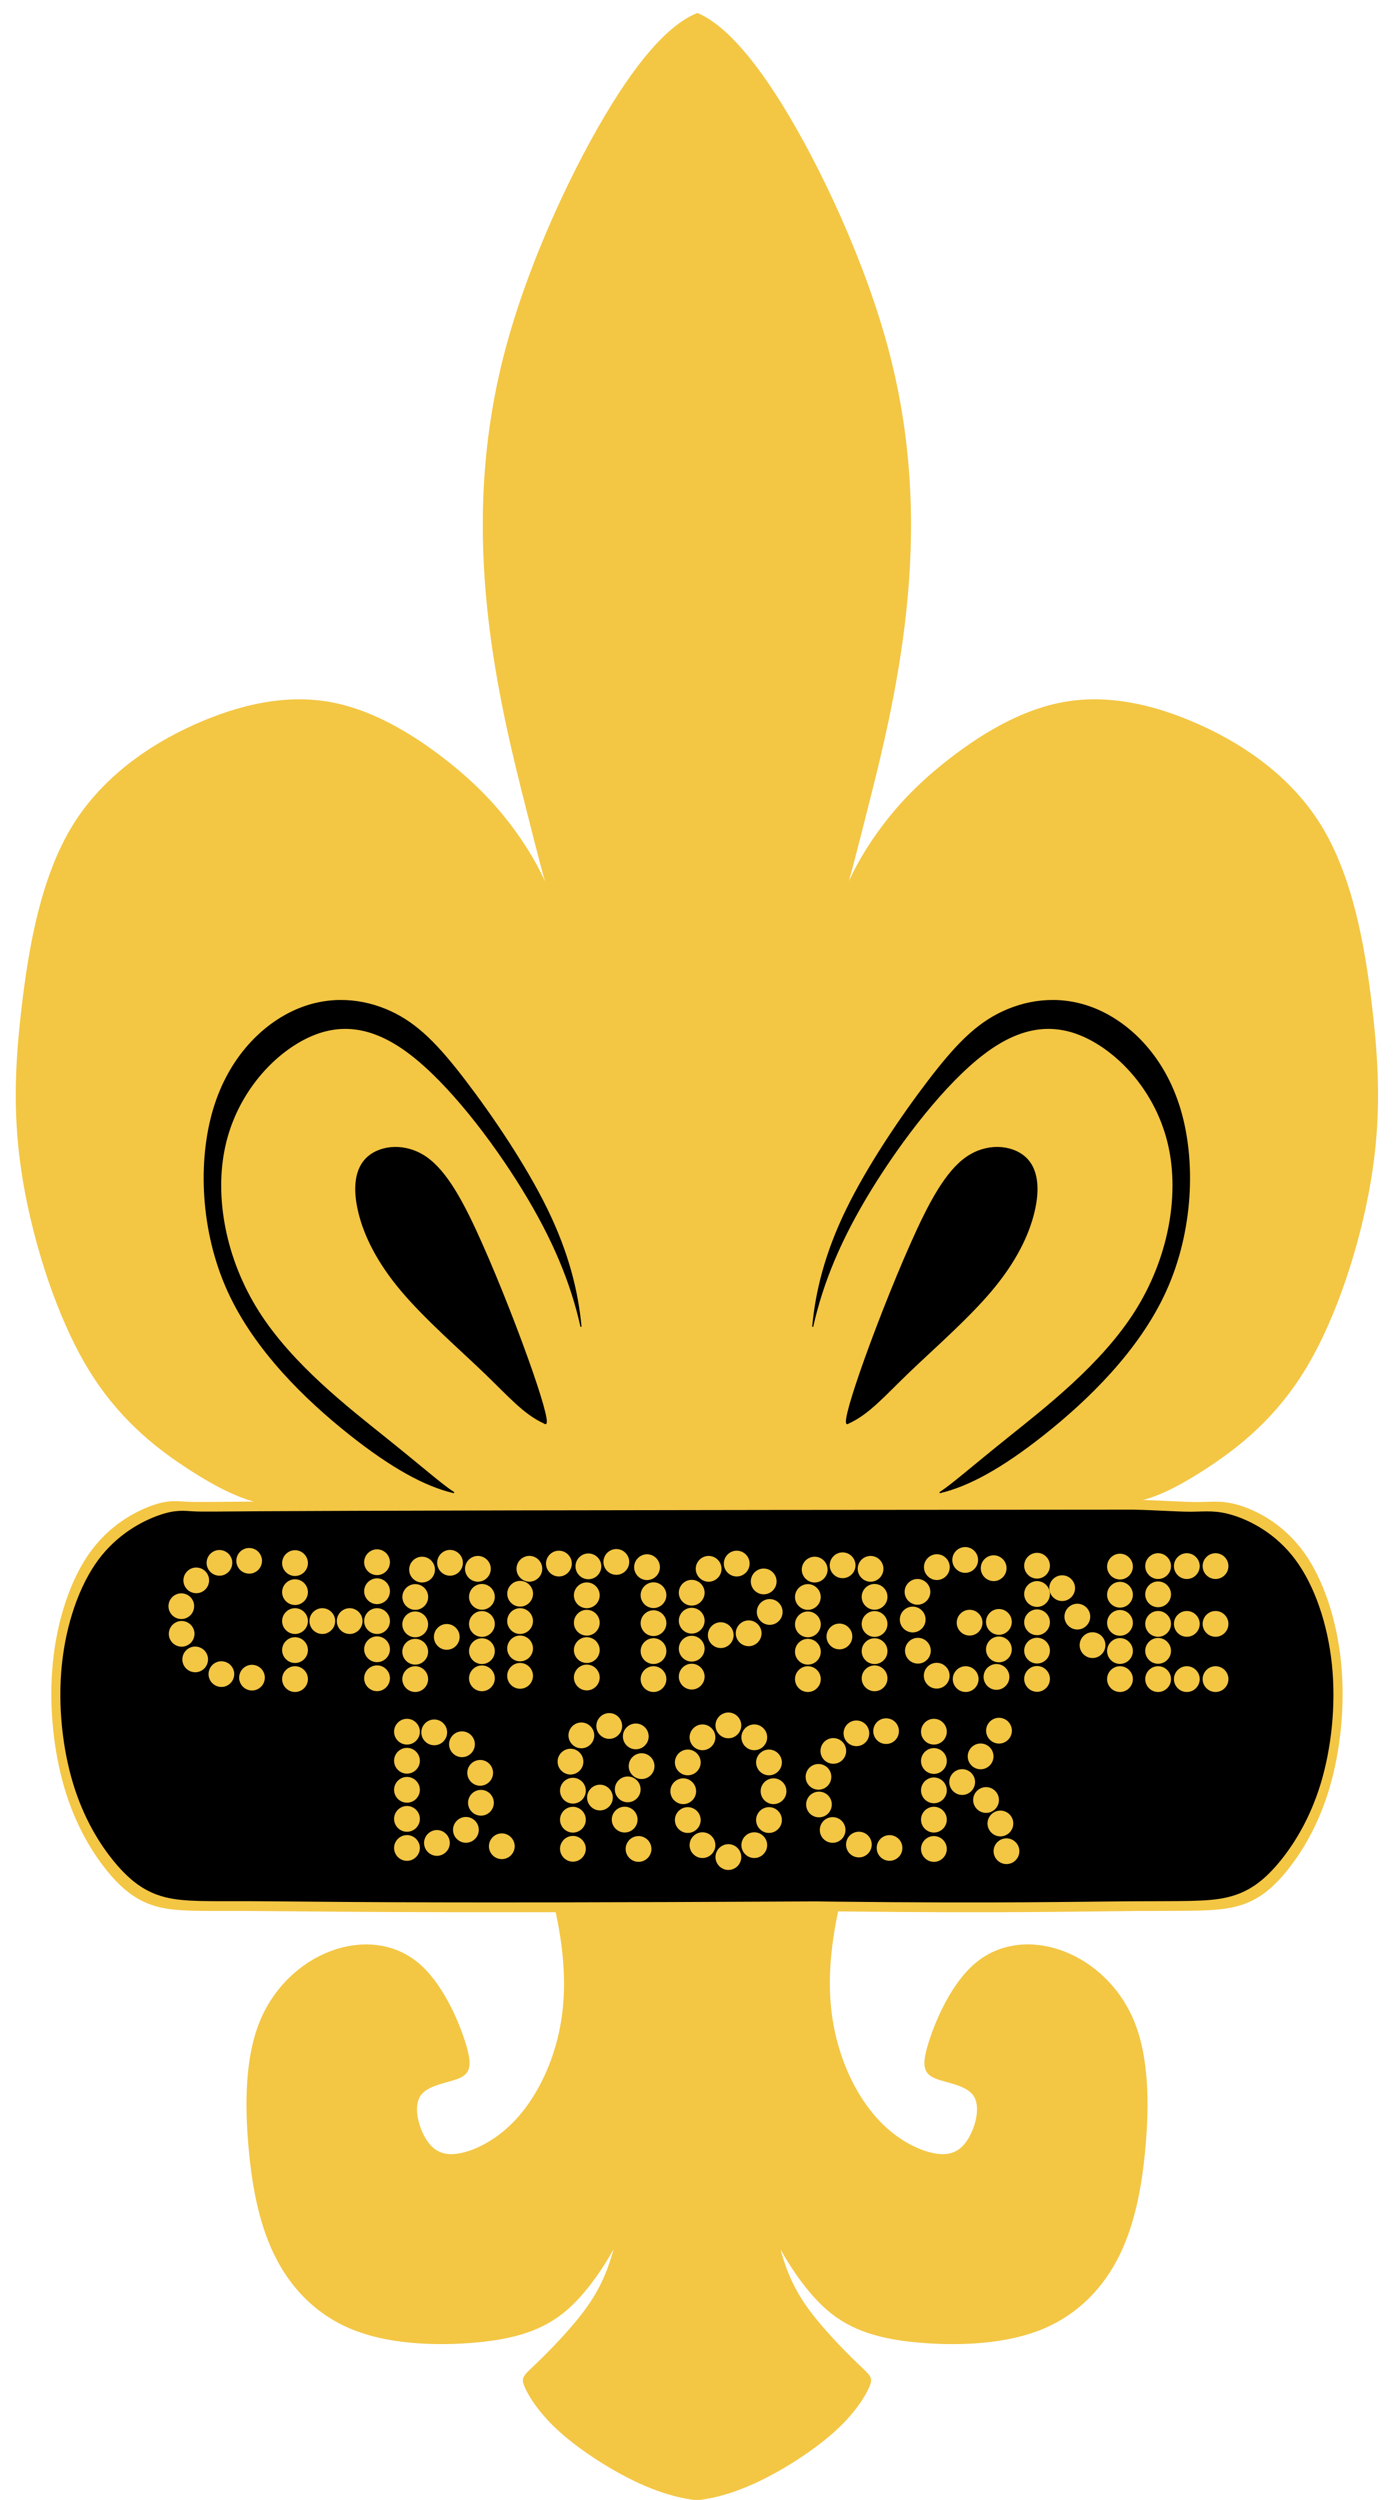 <?xml version="1.0" encoding="utf-8"?>
<!-- Generator: Adobe Illustrator 23.0.2, SVG Export Plug-In . SVG Version: 6.00 Build 0)  -->
<svg version="1.1" id="Слой_1" xmlns="http://www.w3.org/2000/svg" xmlns:xlink="http://www.w3.org/1999/xlink" x="0px" y="0px"
	 viewBox="0 0 288 515.26" style="enable-background:new 0 0 288 515.26;" xml:space="preserve" width="288" height="515.26">
<style type="text/css">
	.st0{fill-rule:evenodd;clip-rule:evenodd;fill:#F3C644;stroke:#F3C644;stroke-width:0.216;stroke-miterlimit:2.613;}
	.st1{fill-rule:evenodd;clip-rule:evenodd;stroke:#000000;stroke-width:0.216;stroke-miterlimit:2.613;}
</style>
<g>
	<path class="st0" d="M234.85,309.26c-119.74,0.08-164.64,0.24-182.24,0.35c-9.97,0.06-12.25,0.13-14.25,0.02
		c-1.99-0.11-3.69-0.41-7.14,0.84c-3.45,1.25-8.64,4.05-12.61,9.6c-3.98,5.55-6.74,13.85-7.61,22.66
		c-0.87,8.81,0.15,18.14,2.35,25.65c2.2,7.51,5.59,13.21,8.84,17.21c3.25,4,6.37,6.29,10.38,7.33c4.01,1.04,8.93,0.82,18.2,0.85
		c9.28,0.03,22.92,0.32,63.88,0.25c14.12-0.03,31.72-0.09,53.88-0.21c1.39,0.02,2.75,0.03,4.09,0.05c33.94,0.4,50.55,0,61.51-0.08
		c10.96-0.08,16.26,0.16,20.47-0.87c4.21-1.03,7.33-3.32,10.58-7.32c3.25-4,6.64-9.7,8.84-17.21c2.2-7.51,3.22-16.83,2.35-25.65
		c-0.87-8.81-3.63-17.11-7.61-22.66c-3.98-5.55-9.17-8.35-12.84-9.56c-3.68-1.21-5.84-0.83-8.87-0.81
		C243.99,309.72,240.08,309.38,234.85,309.26L234.85,309.26z"/>
	<path class="st1" d="M233.57,311.27c-118.06,0.07-162.32,0.23-179.68,0.33c-9.83,0.06-12.08,0.13-14.05,0.02
		c-1.96-0.11-3.64-0.39-7.04,0.8c-3.4,1.19-8.52,3.86-12.44,9.14c-3.92,5.29-6.64,13.19-7.5,21.59c-0.86,8.4,0.14,17.28,2.31,24.43
		c2.17,7.16,5.51,12.59,8.71,16.39c3.21,3.81,6.28,5.99,10.24,6.98c3.96,0.99,8.8,0.78,17.95,0.81c9.15,0.03,22.59,0.31,62.98,0.24
		c13.92-0.02,31.28-0.09,53.12-0.2c1.37,0.02,2.71,0.03,4.03,0.05c33.47,0.38,49.84,0,60.65-0.07c10.8-0.08,16.03,0.15,20.18-0.83
		c4.15-0.98,7.22-3.17,10.43-6.97c3.2-3.81,6.54-9.24,8.71-16.39c2.17-7.16,3.17-16.04,2.31-24.43c-0.86-8.4-3.58-16.3-7.5-21.59
		c-3.92-5.29-9.04-7.95-12.66-9.1c-3.62-1.15-5.76-0.79-8.75-0.77C242.58,311.71,238.73,311.38,233.57,311.27L233.57,311.27z"/>
	<path class="st0" d="M52.61,309.47c-3.74-0.99-8.39-3.2-14.55-7.29c-6.16-4.09-13.83-10.07-20.05-20.5
		c-6.22-10.43-10.98-25.3-13.15-38.13c-2.17-12.83-1.75-23.61-0.27-36.14c1.48-12.54,4.02-26.83,10.56-37.37
		c6.54-10.54,17.08-17.34,26.86-21.41c9.78-4.06,18.8-5.4,27.23-3.59c8.43,1.81,16.27,6.76,22.27,11.4
		c5.99,4.64,10.14,8.98,13.56,13.45c3.42,4.47,6.12,9.08,7.98,13.64c-0.82-2.42-2.11-7.46-4.6-17.31
		c-2.49-9.84-6.2-24.48-7.89-40.69c-1.69-16.21-1.37-33.98,3.55-52.83c4.92-18.85,14.43-38.77,22.09-51.13
		c7.65-12.36,13.44-17.15,17.57-18.78c3.93,1.63,9.72,6.43,17.37,18.78c7.65,12.36,17.17,32.28,22.09,51.13
		c4.92,18.85,5.24,36.62,3.55,52.83c-1.69,16.21-5.39,30.85-7.89,40.69c-2.49,9.84-3.78,14.89-4.6,17.31
		c1.86-4.56,4.56-9.17,7.98-13.64c3.42-4.47,7.57-8.81,13.56-13.45c5.99-4.64,13.83-9.59,22.27-11.4
		c8.43-1.81,17.45-0.48,27.23,3.59c9.78,4.06,20.32,10.86,26.86,21.41c6.54,10.54,9.08,24.84,10.56,37.37
		c1.48,12.54,1.9,23.31-0.27,36.14c-2.17,12.83-6.93,27.7-13.15,38.13c-6.22,10.43-13.89,16.41-20.05,20.5
		c-6.16,4.09-10.81,6.3-14.45,7.07C115.11,309.2,70.21,309.36,52.61,309.47L52.61,309.47z"/>
	<path class="st0" d="M98.99,367.96c0.31,0,0.63-0.06,0.94-0.18c0.32-0.13,0.61-0.32,0.86-0.57c0.25-0.25,0.44-0.54,0.57-0.86
		c0.12-0.3,0.18-0.62,0.18-0.94c0-0.31-0.06-0.63-0.18-0.94c-0.13-0.32-0.32-0.61-0.57-0.86c-0.25-0.25-0.54-0.44-0.86-0.57
		c-0.3-0.12-0.62-0.18-0.94-0.18c-0.31,0-0.63,0.06-0.94,0.18c-0.32,0.13-0.61,0.32-0.86,0.57c-0.25,0.25-0.44,0.54-0.57,0.86
		c-0.12,0.3-0.18,0.62-0.18,0.94c0,0.31,0.06,0.63,0.18,0.94c0.13,0.32,0.32,0.61,0.57,0.86c0.25,0.25,0.54,0.44,0.86,0.57
		C98.36,367.9,98.67,367.96,98.99,367.96L98.99,367.96z"/>
	<path class="st0" d="M95.24,362.07c0.31,0,0.63-0.06,0.94-0.18c0.32-0.13,0.61-0.32,0.86-0.57c0.25-0.25,0.44-0.54,0.57-0.86
		c0.12-0.3,0.18-0.62,0.18-0.94c0-0.31-0.06-0.63-0.18-0.94c-0.13-0.32-0.32-0.61-0.57-0.86c-0.25-0.25-0.54-0.44-0.86-0.57
		c-0.3-0.12-0.62-0.18-0.94-0.18c-0.31,0-0.63,0.06-0.94,0.18c-0.32,0.13-0.61,0.32-0.86,0.57c-0.25,0.25-0.44,0.54-0.57,0.86
		c-0.12,0.3-0.18,0.62-0.18,0.94c0,0.31,0.06,0.63,0.18,0.94c0.13,0.32,0.32,0.61,0.57,0.86c0.25,0.25,0.54,0.44,0.86,0.57
		C94.61,362.01,94.92,362.07,95.24,362.07L95.24,362.07z"/>
	<path class="st0" d="M89.52,359.62c0.31,0,0.63-0.06,0.94-0.18c0.32-0.13,0.61-0.32,0.86-0.57c0.25-0.25,0.44-0.54,0.57-0.86
		c0.12-0.3,0.18-0.62,0.18-0.94c0-0.31-0.06-0.63-0.18-0.94c-0.13-0.32-0.32-0.61-0.57-0.86c-0.25-0.25-0.54-0.44-0.86-0.57
		c-0.3-0.12-0.62-0.18-0.94-0.18c-0.31,0-0.63,0.06-0.94,0.18c-0.32,0.13-0.61,0.32-0.86,0.57c-0.25,0.25-0.44,0.54-0.57,0.86
		c-0.12,0.3-0.18,0.62-0.18,0.94c0,0.31,0.06,0.63,0.18,0.94c0.13,0.32,0.32,0.61,0.57,0.86c0.25,0.25,0.54,0.44,0.86,0.57
		C88.89,359.56,89.21,359.62,89.52,359.62L89.52,359.62z"/>
	<path class="st0" d="M83.9,359.48c0.31,0,0.63-0.06,0.94-0.18c0.32-0.13,0.61-0.32,0.86-0.57c0.25-0.25,0.44-0.54,0.57-0.86
		c0.12-0.3,0.18-0.62,0.18-0.94c0-0.31-0.06-0.63-0.18-0.94c-0.13-0.32-0.32-0.61-0.57-0.86c-0.25-0.25-0.54-0.44-0.86-0.57
		c-0.3-0.12-0.62-0.18-0.94-0.18c-0.31,0-0.63,0.06-0.94,0.18c-0.32,0.13-0.61,0.32-0.86,0.57c-0.25,0.25-0.44,0.54-0.57,0.86
		c-0.12,0.3-0.18,0.62-0.18,0.94c0,0.31,0.06,0.63,0.18,0.94c0.13,0.32,0.32,0.61,0.57,0.86c0.25,0.25,0.54,0.44,0.86,0.57
		C83.27,359.42,83.59,359.48,83.9,359.48L83.9,359.48z"/>
	<path class="st0" d="M83.9,365.47c0.31,0,0.63-0.06,0.94-0.18c0.32-0.13,0.61-0.32,0.86-0.57c0.25-0.25,0.44-0.54,0.57-0.86
		c0.12-0.3,0.18-0.62,0.18-0.94c0-0.31-0.06-0.63-0.18-0.94c-0.13-0.32-0.32-0.61-0.57-0.86c-0.25-0.25-0.54-0.44-0.86-0.57
		c-0.3-0.12-0.62-0.18-0.94-0.18c-0.31,0-0.63,0.06-0.94,0.18c-0.32,0.13-0.61,0.32-0.86,0.57c-0.25,0.25-0.44,0.54-0.57,0.86
		c-0.12,0.3-0.18,0.62-0.18,0.94c0,0.31,0.06,0.63,0.18,0.94c0.13,0.32,0.32,0.61,0.57,0.86c0.25,0.25,0.54,0.44,0.86,0.57
		C83.27,365.41,83.59,365.47,83.9,365.47L83.9,365.47z"/>
	<path class="st0" d="M83.9,371.46c0.31,0,0.63-0.06,0.94-0.18c0.32-0.13,0.61-0.32,0.86-0.57c0.25-0.25,0.44-0.54,0.57-0.86
		c0.12-0.3,0.18-0.62,0.18-0.94c0-0.31-0.06-0.63-0.18-0.94c-0.13-0.32-0.32-0.61-0.57-0.86c-0.25-0.25-0.54-0.44-0.86-0.57
		c-0.3-0.12-0.62-0.18-0.94-0.18c-0.31,0-0.63,0.06-0.94,0.18c-0.32,0.13-0.61,0.32-0.86,0.57c-0.25,0.25-0.44,0.54-0.57,0.86
		c-0.12,0.3-0.18,0.62-0.18,0.94c0,0.31,0.06,0.63,0.18,0.94c0.13,0.32,0.32,0.61,0.57,0.86c0.25,0.25,0.54,0.44,0.86,0.57
		C83.27,371.4,83.59,371.46,83.9,371.46L83.9,371.46z"/>
	<path class="st0" d="M192.53,359.48c-0.31,0-0.63-0.06-0.94-0.18c-0.32-0.13-0.61-0.32-0.86-0.57c-0.25-0.25-0.44-0.54-0.57-0.86
		c-0.12-0.3-0.18-0.62-0.18-0.94c0-0.31,0.06-0.63,0.18-0.94c0.13-0.32,0.32-0.61,0.57-0.86c0.25-0.25,0.54-0.44,0.86-0.57
		c0.3-0.12,0.62-0.18,0.94-0.18c0.31,0,0.63,0.06,0.94,0.18c0.32,0.13,0.61,0.32,0.86,0.57c0.25,0.25,0.44,0.54,0.57,0.86
		c0.12,0.3,0.18,0.62,0.18,0.94c0,0.31-0.06,0.63-0.18,0.94c-0.13,0.32-0.32,0.61-0.57,0.86c-0.25,0.25-0.54,0.44-0.86,0.57
		C193.16,359.42,192.85,359.48,192.53,359.48L192.53,359.48z"/>
	<path class="st0" d="M192.53,365.52c-0.31,0-0.63-0.06-0.94-0.18c-0.32-0.13-0.61-0.32-0.86-0.57c-0.25-0.25-0.44-0.54-0.57-0.86
		c-0.12-0.3-0.18-0.62-0.18-0.94c0-0.31,0.06-0.63,0.18-0.94c0.13-0.32,0.32-0.61,0.57-0.86c0.25-0.25,0.54-0.44,0.86-0.57
		c0.3-0.12,0.62-0.18,0.94-0.18c0.31,0,0.63,0.06,0.94,0.18c0.32,0.13,0.61,0.32,0.86,0.57c0.25,0.25,0.44,0.54,0.57,0.86
		c0.12,0.3,0.18,0.62,0.18,0.94c0,0.31-0.06,0.63-0.18,0.94c-0.13,0.32-0.32,0.61-0.57,0.86c-0.25,0.25-0.54,0.44-0.86,0.57
		C193.16,365.47,192.85,365.52,192.53,365.52L192.53,365.52z"/>
	<path class="st0" d="M192.53,371.57c-0.31,0-0.63-0.06-0.94-0.18c-0.32-0.13-0.61-0.32-0.86-0.57c-0.25-0.25-0.44-0.54-0.57-0.86
		c-0.12-0.3-0.18-0.62-0.18-0.94c0-0.31,0.06-0.63,0.18-0.94c0.13-0.32,0.32-0.61,0.57-0.86c0.25-0.25,0.54-0.44,0.86-0.57
		c0.3-0.12,0.62-0.18,0.94-0.18c0.31,0,0.63,0.06,0.94,0.18c0.32,0.13,0.61,0.32,0.86,0.57c0.25,0.25,0.44,0.54,0.57,0.86
		c0.12,0.3,0.18,0.62,0.18,0.94c0,0.31-0.06,0.63-0.18,0.94c-0.13,0.32-0.32,0.61-0.57,0.86c-0.25,0.25-0.54,0.44-0.86,0.57
		C193.16,371.51,192.85,371.57,192.53,371.57L192.53,371.57z"/>
	<path class="st0" d="M202.16,364.57c-0.31,0-0.63-0.06-0.94-0.18c-0.32-0.13-0.61-0.32-0.86-0.57c-0.25-0.25-0.44-0.54-0.57-0.86
		c-0.12-0.3-0.18-0.62-0.18-0.94c0-0.31,0.06-0.63,0.18-0.94c0.13-0.32,0.32-0.61,0.57-0.86c0.25-0.25,0.54-0.44,0.86-0.57
		c0.3-0.12,0.62-0.18,0.94-0.18c0.31,0,0.63,0.06,0.94,0.18c0.32,0.13,0.61,0.32,0.86,0.57c0.25,0.25,0.44,0.54,0.57,0.86
		c0.12,0.3,0.18,0.62,0.18,0.94c0,0.31-0.06,0.63-0.18,0.94c-0.13,0.32-0.32,0.61-0.57,0.86c-0.25,0.25-0.54,0.44-0.86,0.57
		C202.79,364.51,202.47,364.57,202.16,364.57L202.16,364.57z"/>
	<path class="st0" d="M198.36,369.86c-0.31,0-0.63-0.06-0.94-0.18c-0.32-0.13-0.61-0.32-0.86-0.57c-0.25-0.25-0.44-0.54-0.57-0.86
		c-0.12-0.3-0.18-0.62-0.18-0.94c0-0.31,0.06-0.63,0.18-0.94c0.13-0.32,0.32-0.61,0.57-0.86c0.25-0.25,0.54-0.44,0.86-0.57
		c0.3-0.12,0.62-0.18,0.94-0.18c0.31,0,0.63,0.06,0.94,0.18c0.32,0.13,0.61,0.32,0.86,0.57c0.25,0.25,0.44,0.54,0.57,0.86
		c0.12,0.3,0.18,0.62,0.18,0.94c0,0.31-0.06,0.63-0.18,0.94c-0.13,0.32-0.32,0.61-0.57,0.86c-0.25,0.25-0.54,0.44-0.86,0.57
		C199,369.8,198.68,369.86,198.36,369.86L198.36,369.86z"/>
	<path class="st0" d="M203.28,373.56c-0.31,0-0.63-0.06-0.94-0.18c-0.32-0.13-0.61-0.32-0.86-0.57c-0.25-0.25-0.44-0.54-0.57-0.86
		c-0.12-0.3-0.18-0.62-0.18-0.94c0-0.31,0.06-0.63,0.18-0.94c0.13-0.32,0.32-0.61,0.57-0.86c0.25-0.25,0.54-0.44,0.86-0.57
		c0.3-0.12,0.62-0.18,0.94-0.18c0.31,0,0.63,0.06,0.94,0.18c0.32,0.13,0.61,0.32,0.86,0.57c0.25,0.25,0.44,0.54,0.57,0.86
		c0.12,0.3,0.18,0.62,0.18,0.94c0,0.31-0.06,0.63-0.18,0.94c-0.13,0.32-0.32,0.61-0.57,0.86c-0.25,0.25-0.54,0.44-0.86,0.57
		C203.91,373.51,203.6,373.56,203.28,373.56L203.28,373.56z"/>
	<path class="st0" d="M205.95,359.27c-0.31,0-0.63-0.06-0.94-0.18c-0.32-0.13-0.61-0.32-0.86-0.57c-0.25-0.25-0.44-0.54-0.57-0.86
		c-0.12-0.3-0.18-0.62-0.18-0.94s0.06-0.63,0.18-0.94c0.13-0.32,0.32-0.61,0.57-0.86c0.25-0.25,0.54-0.44,0.86-0.57
		c0.3-0.12,0.62-0.18,0.94-0.18c0.31,0,0.63,0.06,0.94,0.18c0.32,0.13,0.61,0.32,0.86,0.57c0.25,0.25,0.44,0.54,0.57,0.86
		c0.12,0.3,0.18,0.62,0.18,0.94s-0.06,0.63-0.18,0.94c-0.13,0.32-0.32,0.61-0.57,0.86c-0.25,0.25-0.54,0.44-0.86,0.57
		C206.58,359.22,206.26,359.27,205.95,359.27L205.95,359.27z"/>
	<path class="st0" d="M119.85,360.24c0.31,0,0.63-0.06,0.94-0.18c0.32-0.13,0.61-0.32,0.86-0.57c0.25-0.25,0.44-0.54,0.57-0.86
		c0.12-0.3,0.18-0.62,0.18-0.94c0-0.31-0.06-0.63-0.18-0.94c-0.13-0.32-0.32-0.61-0.57-0.86c-0.25-0.25-0.54-0.44-0.86-0.57
		c-0.3-0.12-0.62-0.18-0.94-0.18c-0.31,0-0.63,0.06-0.94,0.18c-0.32,0.13-0.61,0.32-0.86,0.57c-0.25,0.25-0.44,0.54-0.57,0.86
		c-0.12,0.3-0.18,0.62-0.18,0.94c0,0.31,0.06,0.63,0.18,0.94c0.13,0.32,0.32,0.61,0.57,0.86c0.25,0.25,0.54,0.44,0.86,0.57
		C119.22,360.18,119.54,360.24,119.85,360.24L119.85,360.24z"/>
	<path class="st0" d="M117.61,365.65c0.31,0,0.63-0.06,0.94-0.18c0.32-0.13,0.61-0.32,0.86-0.57c0.25-0.25,0.44-0.54,0.57-0.86
		c0.12-0.3,0.18-0.62,0.18-0.94c0-0.31-0.06-0.63-0.18-0.94c-0.13-0.32-0.32-0.61-0.57-0.86c-0.25-0.25-0.54-0.44-0.86-0.57
		c-0.3-0.12-0.62-0.18-0.94-0.18c-0.31,0-0.63,0.06-0.94,0.18c-0.32,0.13-0.61,0.32-0.86,0.57c-0.25,0.25-0.44,0.54-0.57,0.86
		c-0.12,0.3-0.18,0.62-0.18,0.94c0,0.31,0.06,0.63,0.18,0.94c0.13,0.32,0.32,0.61,0.57,0.86c0.25,0.25,0.54,0.44,0.86,0.57
		C116.97,365.59,117.29,365.65,117.61,365.65L117.61,365.65z"/>
	<path class="st0" d="M118.11,371.64c0.31,0,0.63-0.06,0.94-0.18c0.32-0.13,0.61-0.32,0.86-0.57c0.25-0.25,0.44-0.54,0.57-0.86
		c0.12-0.3,0.18-0.62,0.18-0.94c0-0.31-0.06-0.63-0.18-0.94c-0.13-0.32-0.32-0.61-0.57-0.86c-0.25-0.25-0.54-0.44-0.86-0.57
		c-0.3-0.12-0.62-0.18-0.94-0.18c-0.31,0-0.63,0.06-0.94,0.18c-0.32,0.13-0.61,0.32-0.86,0.57c-0.25,0.25-0.44,0.54-0.57,0.86
		c-0.12,0.3-0.18,0.62-0.18,0.94c0,0.31,0.06,0.63,0.18,0.94c0.13,0.32,0.32,0.61,0.57,0.86c0.25,0.25,0.54,0.44,0.86,0.57
		C117.48,371.58,117.8,371.64,118.11,371.64L118.11,371.64z"/>
	<path class="st0" d="M125.6,358.3c0.31,0,0.63-0.06,0.94-0.18c0.32-0.13,0.61-0.32,0.86-0.57c0.25-0.25,0.44-0.54,0.57-0.86
		c0.12-0.3,0.18-0.62,0.18-0.94c0-0.31-0.06-0.63-0.18-0.94c-0.13-0.32-0.32-0.61-0.57-0.86c-0.25-0.25-0.54-0.44-0.86-0.57
		c-0.3-0.12-0.62-0.18-0.94-0.18c-0.31,0-0.63,0.06-0.94,0.18c-0.32,0.13-0.61,0.32-0.86,0.57c-0.25,0.25-0.44,0.54-0.57,0.86
		c-0.12,0.3-0.18,0.62-0.18,0.94c0,0.31,0.06,0.63,0.18,0.94c0.13,0.32,0.32,0.61,0.57,0.86c0.25,0.25,0.54,0.44,0.86,0.57
		C124.97,358.24,125.29,358.3,125.6,358.3L125.6,358.3z"/>
	<path class="st0" d="M131.07,360.45c0.31,0,0.63-0.06,0.94-0.18c0.32-0.13,0.61-0.32,0.86-0.57c0.25-0.25,0.44-0.54,0.57-0.86
		c0.12-0.3,0.18-0.62,0.18-0.94c0-0.31-0.06-0.63-0.18-0.94c-0.13-0.32-0.32-0.61-0.57-0.86c-0.25-0.25-0.54-0.44-0.86-0.57
		c-0.3-0.12-0.62-0.18-0.94-0.18s-0.63,0.06-0.94,0.18c-0.32,0.13-0.61,0.32-0.86,0.57c-0.25,0.25-0.44,0.54-0.57,0.86
		c-0.12,0.3-0.18,0.62-0.18,0.94c0,0.31,0.06,0.63,0.18,0.94c0.13,0.32,0.32,0.61,0.57,0.86c0.25,0.25,0.54,0.44,0.86,0.57
		C130.43,360.39,130.75,360.45,131.07,360.45L131.07,360.45z"/>
	<path class="st0" d="M132.27,366.58c0.31,0,0.63-0.06,0.94-0.18c0.32-0.13,0.61-0.32,0.86-0.57c0.25-0.25,0.44-0.54,0.57-0.86
		c0.12-0.3,0.18-0.62,0.18-0.94s-0.06-0.63-0.18-0.94c-0.13-0.32-0.32-0.61-0.57-0.86c-0.25-0.25-0.54-0.44-0.86-0.57
		c-0.3-0.12-0.62-0.18-0.94-0.18c-0.31,0-0.63,0.06-0.94,0.18c-0.32,0.13-0.61,0.32-0.86,0.57c-0.25,0.25-0.44,0.54-0.57,0.86
		c-0.12,0.3-0.18,0.62-0.18,0.94s0.06,0.63,0.18,0.94c0.13,0.32,0.32,0.61,0.57,0.86c0.25,0.25,0.54,0.44,0.86,0.57
		C131.64,366.52,131.95,366.58,132.27,366.58L132.27,366.58z"/>
	<path class="st0" d="M123.68,373.05c0.31,0,0.63-0.06,0.94-0.18c0.32-0.13,0.61-0.32,0.86-0.57c0.25-0.25,0.44-0.54,0.57-0.86
		c0.12-0.3,0.18-0.62,0.18-0.93c0-0.31-0.06-0.63-0.18-0.94c-0.13-0.32-0.32-0.61-0.57-0.86c-0.25-0.25-0.54-0.44-0.86-0.57
		c-0.3-0.12-0.62-0.18-0.94-0.18c-0.31,0-0.63,0.06-0.93,0.18c-0.32,0.13-0.61,0.32-0.86,0.57c-0.25,0.25-0.44,0.54-0.57,0.86
		c-0.12,0.3-0.18,0.62-0.18,0.94c0,0.31,0.06,0.63,0.18,0.93c0.13,0.32,0.32,0.61,0.57,0.86c0.25,0.25,0.54,0.44,0.86,0.57
		C123.05,372.99,123.37,373.05,123.68,373.05L123.68,373.05z"/>
	<path class="st0" d="M129.41,371.37c0.32,0,0.63-0.06,0.94-0.18c0.32-0.13,0.61-0.32,0.86-0.57c0.25-0.25,0.44-0.54,0.57-0.86
		c0.12-0.3,0.18-0.62,0.18-0.94c0-0.31-0.06-0.63-0.18-0.94c-0.13-0.32-0.32-0.61-0.57-0.86c-0.25-0.25-0.54-0.44-0.86-0.57
		c-0.3-0.12-0.62-0.18-0.94-0.18c-0.31,0-0.63,0.06-0.94,0.18c-0.32,0.13-0.61,0.32-0.86,0.57c-0.25,0.25-0.44,0.54-0.57,0.86
		c-0.12,0.3-0.18,0.62-0.18,0.94c0,0.31,0.06,0.63,0.18,0.94c0.13,0.32,0.32,0.61,0.57,0.86c0.25,0.25,0.54,0.44,0.86,0.57
		C128.78,371.31,129.09,371.37,129.41,371.37L129.41,371.37z"/>
	<path class="st0" d="M169.08,368.75c-0.31,0.04-0.63,0.03-0.95-0.05c-0.34-0.08-0.65-0.23-0.93-0.44
		c-0.28-0.21-0.51-0.48-0.68-0.78c-0.16-0.29-0.26-0.59-0.3-0.9c-0.04-0.31-0.03-0.63,0.05-0.95c0.08-0.34,0.23-0.65,0.44-0.93
		c0.21-0.28,0.48-0.51,0.78-0.68c0.29-0.16,0.59-0.26,0.9-0.3c0.31-0.04,0.63-0.03,0.95,0.05c0.34,0.08,0.65,0.23,0.93,0.44
		c0.28,0.21,0.51,0.48,0.68,0.78c0.16,0.29,0.26,0.59,0.3,0.9c0.04,0.31,0.03,0.63-0.05,0.95c-0.08,0.34-0.23,0.65-0.44,0.93
		c-0.21,0.28-0.48,0.51-0.78,0.68C169.7,368.61,169.39,368.71,169.08,368.75L169.08,368.75z"/>
	<path class="st0" d="M172.14,363.41c-0.31,0.04-0.63,0.03-0.95-0.05c-0.34-0.08-0.65-0.23-0.93-0.44
		c-0.28-0.21-0.51-0.48-0.68-0.78c-0.16-0.29-0.26-0.59-0.3-0.9c-0.04-0.31-0.03-0.63,0.05-0.95c0.08-0.34,0.23-0.65,0.44-0.93
		c0.21-0.28,0.48-0.51,0.78-0.68c0.29-0.16,0.59-0.26,0.9-0.3c0.31-0.04,0.63-0.03,0.95,0.05c0.34,0.08,0.65,0.23,0.93,0.44
		c0.28,0.21,0.51,0.48,0.68,0.78c0.16,0.29,0.26,0.59,0.3,0.9c0.04,0.31,0.03,0.63-0.05,0.95c-0.08,0.34-0.23,0.65-0.44,0.93
		c-0.21,0.28-0.48,0.51-0.78,0.68C172.76,363.27,172.45,363.37,172.14,363.41L172.14,363.41z"/>
	<path class="st0" d="M176.9,359.78c-0.31,0.04-0.63,0.03-0.95-0.05c-0.34-0.08-0.65-0.23-0.93-0.44c-0.28-0.21-0.51-0.48-0.68-0.78
		c-0.16-0.29-0.26-0.59-0.3-0.9c-0.04-0.31-0.03-0.63,0.05-0.95c0.08-0.34,0.23-0.65,0.44-0.93c0.21-0.28,0.48-0.51,0.78-0.68
		c0.29-0.16,0.59-0.26,0.9-0.3c0.31-0.04,0.63-0.03,0.95,0.05c0.34,0.08,0.65,0.23,0.93,0.44c0.28,0.21,0.51,0.48,0.68,0.78
		c0.16,0.29,0.26,0.59,0.3,0.9c0.04,0.31,0.03,0.63-0.05,0.95c-0.08,0.34-0.23,0.65-0.44,0.93c-0.21,0.28-0.48,0.51-0.78,0.68
		C177.52,359.64,177.21,359.74,176.9,359.78L176.9,359.78z"/>
	<path class="st0" d="M183.02,359.33c-0.31,0.04-0.63,0.03-0.95-0.05c-0.34-0.08-0.65-0.23-0.93-0.44
		c-0.28-0.21-0.51-0.48-0.68-0.78c-0.16-0.29-0.26-0.59-0.3-0.9c-0.04-0.31-0.03-0.63,0.05-0.95c0.08-0.34,0.23-0.65,0.44-0.93
		c0.21-0.28,0.48-0.51,0.78-0.68c0.29-0.16,0.59-0.26,0.9-0.3c0.31-0.04,0.63-0.03,0.95,0.05c0.34,0.08,0.65,0.23,0.93,0.44
		c0.28,0.21,0.51,0.48,0.68,0.78c0.16,0.29,0.26,0.59,0.3,0.9c0.04,0.31,0.03,0.63-0.05,0.95c-0.08,0.34-0.23,0.65-0.44,0.93
		c-0.21,0.28-0.48,0.51-0.78,0.68C183.64,359.19,183.33,359.29,183.02,359.33L183.02,359.33z"/>
	<path class="st0" d="M60.82,324.73c-0.31,0-0.63-0.06-0.94-0.18c-0.32-0.13-0.61-0.32-0.86-0.57c-0.25-0.25-0.44-0.54-0.57-0.86
		c-0.12-0.3-0.18-0.62-0.18-0.94c0-0.31,0.06-0.63,0.18-0.94c0.13-0.32,0.32-0.61,0.57-0.86c0.25-0.25,0.54-0.44,0.86-0.57
		c0.3-0.12,0.62-0.18,0.94-0.18c0.31,0,0.63,0.06,0.94,0.18c0.32,0.13,0.61,0.32,0.86,0.57c0.25,0.25,0.44,0.54,0.57,0.86
		c0.12,0.3,0.18,0.62,0.18,0.94c0,0.31-0.06,0.63-0.18,0.94c-0.13,0.32-0.32,0.61-0.57,0.86c-0.25,0.25-0.54,0.44-0.86,0.57
		C61.45,324.67,61.13,324.73,60.82,324.73L60.82,324.73z"/>
	<path class="st0" d="M60.82,330.71c-0.31,0-0.63-0.06-0.94-0.18c-0.32-0.13-0.61-0.32-0.86-0.57c-0.25-0.25-0.44-0.54-0.57-0.86
		c-0.12-0.3-0.18-0.62-0.18-0.93c0-0.31,0.06-0.63,0.18-0.94c0.13-0.32,0.32-0.61,0.57-0.86c0.25-0.25,0.54-0.44,0.86-0.57
		c0.3-0.12,0.62-0.18,0.94-0.18c0.31,0,0.63,0.06,0.94,0.18c0.32,0.13,0.61,0.32,0.86,0.57c0.25,0.25,0.44,0.54,0.57,0.86
		c0.12,0.3,0.18,0.62,0.18,0.94c0,0.31-0.06,0.63-0.18,0.93c-0.13,0.32-0.32,0.61-0.57,0.86c-0.25,0.25-0.54,0.44-0.86,0.57
		C61.45,330.65,61.13,330.71,60.82,330.71L60.82,330.71z"/>
	<path class="st0" d="M60.82,336.68c-0.31,0-0.63-0.06-0.94-0.18c-0.32-0.13-0.61-0.32-0.86-0.57c-0.25-0.25-0.44-0.54-0.57-0.86
		c-0.12-0.3-0.18-0.62-0.18-0.94c0-0.31,0.06-0.63,0.18-0.94c0.13-0.32,0.32-0.61,0.57-0.86c0.25-0.25,0.54-0.44,0.86-0.57
		c0.3-0.12,0.62-0.18,0.94-0.18c0.31,0,0.63,0.06,0.94,0.18c0.32,0.13,0.61,0.32,0.86,0.57c0.25,0.25,0.44,0.54,0.57,0.86
		c0.12,0.3,0.18,0.62,0.18,0.94c0,0.31-0.06,0.63-0.18,0.94c-0.13,0.32-0.32,0.61-0.57,0.86c-0.25,0.25-0.54,0.44-0.86,0.57
		C61.45,336.63,61.13,336.68,60.82,336.68L60.82,336.68z"/>
	<path class="st0" d="M60.82,342.66c-0.31,0-0.63-0.06-0.94-0.18c-0.32-0.13-0.61-0.32-0.86-0.57c-0.25-0.25-0.44-0.54-0.57-0.86
		c-0.12-0.3-0.18-0.62-0.18-0.94c0-0.31,0.06-0.63,0.18-0.94c0.13-0.32,0.32-0.61,0.57-0.86c0.25-0.25,0.54-0.44,0.86-0.57
		c0.3-0.12,0.62-0.18,0.94-0.18c0.31,0,0.63,0.06,0.94,0.18c0.32,0.13,0.61,0.32,0.86,0.57c0.25,0.25,0.44,0.54,0.57,0.86
		c0.12,0.3,0.18,0.62,0.18,0.94c0,0.31-0.06,0.63-0.18,0.94c-0.13,0.32-0.32,0.61-0.57,0.86c-0.25,0.25-0.54,0.44-0.86,0.57
		C61.45,342.61,61.13,342.66,60.82,342.66L60.82,342.66z"/>
	<path class="st0" d="M60.82,348.64c-0.31,0-0.63-0.06-0.94-0.18c-0.32-0.13-0.61-0.32-0.86-0.57c-0.25-0.25-0.44-0.54-0.57-0.86
		c-0.12-0.3-0.18-0.62-0.18-0.94c0-0.31,0.06-0.63,0.18-0.94c0.13-0.32,0.32-0.61,0.57-0.86c0.25-0.25,0.54-0.44,0.86-0.57
		c0.3-0.12,0.62-0.18,0.94-0.18c0.31,0,0.63,0.06,0.94,0.18c0.32,0.13,0.61,0.32,0.86,0.57c0.25,0.25,0.44,0.54,0.57,0.86
		c0.12,0.3,0.18,0.62,0.18,0.94c0,0.31-0.06,0.63-0.18,0.94c-0.13,0.32-0.32,0.61-0.57,0.86c-0.25,0.25-0.54,0.44-0.86,0.57
		C61.45,348.58,61.13,348.64,60.82,348.64L60.82,348.64z"/>
	<path class="st0" d="M77.73,324.55c-0.31,0-0.63-0.06-0.94-0.18c-0.32-0.13-0.61-0.32-0.86-0.57c-0.25-0.25-0.44-0.54-0.57-0.86
		c-0.12-0.3-0.18-0.62-0.18-0.94c0-0.31,0.06-0.63,0.18-0.94c0.13-0.32,0.32-0.61,0.57-0.86c0.25-0.25,0.54-0.44,0.86-0.57
		c0.3-0.12,0.62-0.18,0.94-0.18s0.63,0.06,0.94,0.18c0.32,0.13,0.61,0.32,0.86,0.57c0.25,0.25,0.44,0.54,0.57,0.86
		c0.12,0.3,0.18,0.62,0.18,0.94c0,0.31-0.06,0.63-0.18,0.94c-0.13,0.32-0.32,0.61-0.57,0.86c-0.25,0.25-0.54,0.44-0.86,0.57
		C78.36,324.49,78.05,324.55,77.73,324.55L77.73,324.55z"/>
	<path class="st0" d="M77.73,330.53c-0.31,0-0.63-0.06-0.94-0.18c-0.32-0.13-0.61-0.32-0.86-0.57c-0.25-0.25-0.44-0.54-0.57-0.86
		c-0.12-0.3-0.18-0.62-0.18-0.94s0.06-0.63,0.18-0.94c0.13-0.32,0.32-0.61,0.57-0.86c0.25-0.25,0.54-0.44,0.86-0.57
		c0.3-0.12,0.62-0.18,0.94-0.18s0.63,0.06,0.94,0.18c0.32,0.13,0.61,0.32,0.86,0.57c0.25,0.25,0.44,0.54,0.57,0.86
		c0.12,0.3,0.18,0.62,0.18,0.94s-0.06,0.63-0.18,0.94c-0.13,0.32-0.32,0.61-0.57,0.86c-0.25,0.25-0.54,0.44-0.86,0.57
		C78.36,330.47,78.05,330.53,77.73,330.53L77.73,330.53z"/>
	<path class="st0" d="M77.73,336.68c-0.31,0-0.63-0.06-0.94-0.18c-0.32-0.13-0.61-0.32-0.86-0.57c-0.25-0.25-0.44-0.54-0.57-0.86
		c-0.12-0.3-0.18-0.62-0.18-0.94c0-0.31,0.06-0.63,0.18-0.94c0.13-0.32,0.32-0.61,0.57-0.86c0.25-0.25,0.54-0.44,0.86-0.57
		c0.3-0.12,0.62-0.18,0.94-0.18s0.63,0.06,0.94,0.18c0.32,0.13,0.61,0.32,0.86,0.57c0.25,0.25,0.44,0.54,0.57,0.86
		c0.12,0.3,0.18,0.62,0.18,0.94c0,0.31-0.06,0.63-0.18,0.94c-0.13,0.32-0.32,0.61-0.57,0.86c-0.25,0.25-0.54,0.44-0.86,0.57
		C78.36,336.63,78.05,336.68,77.73,336.68L77.73,336.68z"/>
	<path class="st0" d="M77.73,342.49c-0.31,0-0.63-0.06-0.94-0.18c-0.32-0.13-0.61-0.32-0.86-0.57c-0.25-0.25-0.44-0.54-0.57-0.86
		c-0.12-0.3-0.18-0.62-0.18-0.94c0-0.31,0.06-0.63,0.18-0.94c0.13-0.32,0.32-0.61,0.57-0.86c0.25-0.25,0.54-0.44,0.86-0.57
		c0.3-0.12,0.62-0.18,0.94-0.18s0.63,0.06,0.94,0.18c0.32,0.13,0.61,0.32,0.86,0.57c0.25,0.25,0.44,0.54,0.57,0.86
		c0.12,0.3,0.18,0.62,0.18,0.94c0,0.31-0.06,0.63-0.18,0.94c-0.13,0.32-0.32,0.61-0.57,0.86c-0.25,0.25-0.54,0.44-0.86,0.57
		C78.36,342.43,78.05,342.49,77.73,342.49L77.73,342.49z"/>
	<path class="st0" d="M77.73,348.47c-0.31,0-0.63-0.06-0.94-0.18c-0.32-0.13-0.61-0.32-0.86-0.57c-0.25-0.25-0.44-0.54-0.57-0.86
		c-0.12-0.3-0.18-0.62-0.18-0.94c0-0.31,0.06-0.63,0.18-0.94c0.13-0.32,0.32-0.61,0.57-0.86c0.25-0.25,0.54-0.44,0.86-0.57
		c0.3-0.12,0.62-0.18,0.94-0.18s0.63,0.06,0.94,0.18c0.32,0.13,0.61,0.32,0.86,0.57c0.25,0.25,0.44,0.54,0.57,0.86
		c0.12,0.3,0.18,0.62,0.18,0.94c0,0.31-0.06,0.63-0.18,0.94c-0.13,0.32-0.32,0.61-0.57,0.86c-0.25,0.25-0.54,0.44-0.86,0.57
		C78.36,348.41,78.05,348.47,77.73,348.47L77.73,348.47z"/>
	<path class="st0" d="M66.45,336.68c-0.32,0-0.63-0.06-0.94-0.18c-0.32-0.13-0.61-0.32-0.86-0.57c-0.25-0.25-0.44-0.54-0.57-0.86
		c-0.12-0.3-0.18-0.62-0.18-0.94c0-0.31,0.06-0.63,0.18-0.94c0.13-0.32,0.32-0.61,0.57-0.86c0.25-0.25,0.54-0.44,0.86-0.57
		c0.3-0.12,0.62-0.18,0.94-0.18c0.31,0,0.63,0.06,0.93,0.18c0.32,0.13,0.61,0.32,0.86,0.57c0.25,0.25,0.44,0.54,0.57,0.86
		c0.12,0.3,0.18,0.62,0.18,0.94c0,0.31-0.06,0.63-0.18,0.94c-0.13,0.32-0.32,0.61-0.57,0.86c-0.25,0.25-0.54,0.44-0.86,0.57
		C67.09,336.63,66.77,336.68,66.45,336.68L66.45,336.68z"/>
	<path class="st0" d="M72.09,336.68c-0.31,0-0.63-0.06-0.94-0.18c-0.32-0.13-0.61-0.32-0.86-0.57c-0.25-0.25-0.44-0.54-0.57-0.86
		c-0.12-0.3-0.18-0.62-0.18-0.94c0-0.31,0.06-0.63,0.18-0.94c0.13-0.32,0.32-0.61,0.57-0.86c0.25-0.25,0.54-0.44,0.86-0.57
		c0.3-0.12,0.62-0.18,0.94-0.18c0.31,0,0.63,0.06,0.93,0.18c0.32,0.13,0.61,0.32,0.86,0.57c0.25,0.25,0.44,0.54,0.57,0.86
		c0.12,0.3,0.18,0.62,0.18,0.94c0,0.31-0.06,0.63-0.18,0.94c-0.13,0.32-0.32,0.61-0.57,0.86c-0.25,0.25-0.54,0.44-0.86,0.57
		C72.72,336.63,72.41,336.68,72.09,336.68L72.09,336.68z"/>
	<path class="st0" d="M87.01,326.07c-0.31,0-0.63-0.06-0.94-0.18c-0.32-0.13-0.61-0.32-0.86-0.57c-0.25-0.25-0.44-0.54-0.57-0.86
		c-0.12-0.3-0.18-0.62-0.18-0.94c0-0.31,0.06-0.63,0.18-0.94c0.13-0.32,0.32-0.61,0.57-0.86c0.25-0.25,0.54-0.44,0.86-0.57
		c0.3-0.12,0.62-0.18,0.94-0.18c0.31,0,0.63,0.06,0.94,0.18c0.32,0.13,0.61,0.32,0.86,0.57c0.25,0.25,0.44,0.54,0.57,0.86
		c0.12,0.3,0.18,0.62,0.18,0.94c0,0.31-0.06,0.63-0.18,0.94c-0.13,0.32-0.32,0.61-0.57,0.86c-0.25,0.25-0.54,0.44-0.86,0.57
		C87.64,326.01,87.32,326.07,87.01,326.07L87.01,326.07z"/>
	<path class="st0" d="M85.61,331.71c-0.31,0-0.63-0.06-0.94-0.18c-0.32-0.13-0.61-0.32-0.86-0.57c-0.25-0.25-0.44-0.54-0.57-0.86
		c-0.12-0.3-0.18-0.62-0.18-0.94c0-0.31,0.06-0.63,0.18-0.93c0.13-0.32,0.32-0.61,0.57-0.86c0.25-0.25,0.54-0.44,0.86-0.57
		c0.3-0.12,0.62-0.18,0.94-0.18c0.31,0,0.63,0.06,0.94,0.18c0.32,0.13,0.61,0.32,0.86,0.57c0.25,0.25,0.44,0.54,0.57,0.86
		c0.12,0.3,0.18,0.62,0.18,0.93c0,0.31-0.06,0.63-0.18,0.94c-0.13,0.32-0.32,0.61-0.57,0.86c-0.25,0.25-0.54,0.44-0.86,0.57
		C86.24,331.65,85.92,331.71,85.61,331.71L85.61,331.71z"/>
	<path class="st0" d="M85.6,337.36c-0.31,0-0.63-0.06-0.94-0.18c-0.32-0.13-0.61-0.32-0.86-0.57c-0.25-0.25-0.44-0.54-0.57-0.86
		c-0.12-0.3-0.18-0.62-0.18-0.94c0-0.31,0.06-0.63,0.18-0.94c0.13-0.32,0.32-0.61,0.57-0.86c0.25-0.25,0.54-0.44,0.86-0.57
		c0.3-0.12,0.62-0.18,0.94-0.18c0.31,0,0.63,0.06,0.94,0.18c0.32,0.13,0.61,0.32,0.86,0.57c0.25,0.25,0.44,0.54,0.57,0.86
		c0.12,0.3,0.18,0.62,0.18,0.94c0,0.31-0.06,0.63-0.18,0.94c-0.13,0.32-0.32,0.61-0.57,0.86c-0.25,0.25-0.54,0.44-0.86,0.57
		C86.23,337.3,85.92,337.36,85.6,337.36L85.6,337.36z"/>
	<path class="st0" d="M85.6,343c-0.31,0-0.63-0.06-0.94-0.18c-0.32-0.13-0.61-0.32-0.86-0.57c-0.25-0.25-0.44-0.54-0.57-0.86
		c-0.12-0.3-0.18-0.62-0.18-0.94c0-0.31,0.06-0.63,0.18-0.94c0.13-0.32,0.32-0.61,0.57-0.86c0.25-0.25,0.54-0.44,0.86-0.57
		c0.3-0.12,0.62-0.18,0.94-0.18c0.31,0,0.63,0.06,0.94,0.18c0.32,0.13,0.61,0.32,0.86,0.57c0.25,0.25,0.44,0.54,0.57,0.86
		c0.12,0.3,0.18,0.62,0.18,0.94c0,0.31-0.06,0.63-0.18,0.94c-0.13,0.32-0.32,0.61-0.57,0.86c-0.25,0.25-0.54,0.44-0.86,0.57
		C86.23,342.94,85.92,343,85.6,343L85.6,343z"/>
	<path class="st0" d="M85.6,348.64c-0.31,0-0.63-0.06-0.94-0.18c-0.32-0.13-0.61-0.32-0.86-0.57c-0.25-0.25-0.44-0.54-0.57-0.86
		c-0.12-0.3-0.18-0.62-0.18-0.94c0-0.31,0.06-0.63,0.18-0.94c0.13-0.32,0.32-0.61,0.57-0.86c0.25-0.25,0.54-0.44,0.86-0.57
		c0.3-0.12,0.62-0.18,0.94-0.18c0.31,0,0.63,0.06,0.94,0.18c0.32,0.13,0.61,0.32,0.86,0.57c0.25,0.25,0.44,0.54,0.57,0.86
		c0.12,0.3,0.18,0.62,0.18,0.94c0,0.31-0.06,0.63-0.18,0.94c-0.13,0.32-0.32,0.61-0.57,0.86c-0.25,0.25-0.54,0.44-0.86,0.57
		C86.23,348.58,85.92,348.64,85.6,348.64L85.6,348.64z"/>
	<path class="st0" d="M98.52,325.91c-0.31,0-0.63-0.06-0.94-0.18c-0.32-0.13-0.61-0.32-0.86-0.57c-0.25-0.25-0.44-0.54-0.57-0.86
		c-0.12-0.3-0.18-0.62-0.18-0.94c0-0.31,0.06-0.63,0.18-0.94c0.13-0.32,0.32-0.61,0.57-0.86c0.25-0.25,0.54-0.44,0.86-0.57
		c0.3-0.12,0.62-0.18,0.94-0.18c0.31,0,0.63,0.06,0.94,0.18c0.32,0.13,0.61,0.32,0.86,0.57c0.25,0.25,0.44,0.54,0.57,0.86
		c0.12,0.3,0.18,0.62,0.18,0.94c0,0.31-0.06,0.63-0.18,0.94c-0.13,0.32-0.32,0.61-0.57,0.86c-0.25,0.25-0.54,0.44-0.86,0.57
		C99.16,325.85,98.84,325.91,98.52,325.91L98.52,325.91z"/>
	<path class="st0" d="M99.35,331.68c-0.31,0-0.63-0.06-0.94-0.18c-0.32-0.13-0.61-0.32-0.86-0.57c-0.25-0.25-0.44-0.54-0.57-0.86
		c-0.12-0.3-0.18-0.62-0.18-0.93c0-0.31,0.06-0.63,0.18-0.94c0.13-0.32,0.32-0.61,0.57-0.86c0.25-0.25,0.54-0.44,0.86-0.57
		c0.3-0.12,0.62-0.18,0.94-0.18c0.31,0,0.63,0.06,0.94,0.18c0.32,0.13,0.61,0.32,0.86,0.57c0.25,0.25,0.44,0.54,0.57,0.86
		c0.12,0.3,0.18,0.62,0.18,0.94c0,0.31-0.06,0.63-0.18,0.93c-0.13,0.32-0.32,0.61-0.57,0.86c-0.25,0.25-0.54,0.44-0.86,0.57
		C99.98,331.62,99.66,331.68,99.35,331.68L99.35,331.68z"/>
	<path class="st0" d="M99.35,337.28c-0.31,0-0.63-0.06-0.94-0.18c-0.32-0.13-0.61-0.32-0.86-0.57c-0.25-0.25-0.44-0.54-0.57-0.86
		c-0.12-0.3-0.18-0.62-0.18-0.94c0-0.31,0.06-0.63,0.18-0.94c0.13-0.32,0.32-0.61,0.57-0.86c0.25-0.25,0.54-0.44,0.86-0.57
		c0.3-0.12,0.62-0.18,0.94-0.18c0.31,0,0.63,0.06,0.94,0.18c0.32,0.13,0.61,0.32,0.86,0.57c0.25,0.25,0.44,0.54,0.57,0.86
		c0.12,0.3,0.18,0.62,0.18,0.94c0,0.31-0.06,0.63-0.18,0.94c-0.13,0.32-0.32,0.61-0.57,0.86c-0.25,0.25-0.54,0.44-0.86,0.57
		C99.98,337.22,99.66,337.28,99.35,337.28L99.35,337.28z"/>
	<path class="st0" d="M99.35,342.88c-0.31,0-0.63-0.06-0.94-0.18c-0.32-0.13-0.61-0.32-0.86-0.57c-0.25-0.25-0.44-0.54-0.57-0.86
		c-0.12-0.3-0.18-0.62-0.18-0.94c0-0.31,0.06-0.63,0.18-0.94c0.13-0.32,0.32-0.61,0.57-0.86c0.25-0.25,0.54-0.44,0.86-0.57
		c0.3-0.12,0.62-0.18,0.94-0.18c0.31,0,0.63,0.06,0.94,0.18c0.32,0.13,0.61,0.32,0.86,0.57c0.25,0.25,0.44,0.54,0.57,0.86
		c0.12,0.3,0.18,0.62,0.18,0.94c0,0.31-0.06,0.63-0.18,0.94c-0.13,0.32-0.32,0.61-0.57,0.86c-0.25,0.25-0.54,0.44-0.86,0.57
		C99.98,342.82,99.66,342.88,99.35,342.88L99.35,342.88z"/>
	<path class="st0" d="M99.35,348.48c-0.31,0-0.63-0.06-0.94-0.18c-0.32-0.13-0.61-0.32-0.86-0.57c-0.25-0.25-0.44-0.54-0.57-0.86
		c-0.12-0.3-0.18-0.62-0.18-0.94c0-0.31,0.06-0.63,0.18-0.94c0.13-0.32,0.32-0.61,0.57-0.86c0.25-0.25,0.54-0.44,0.86-0.57
		c0.3-0.12,0.62-0.18,0.94-0.18c0.31,0,0.63,0.06,0.94,0.18c0.32,0.13,0.61,0.32,0.86,0.57c0.25,0.25,0.44,0.54,0.57,0.86
		c0.12,0.3,0.18,0.62,0.18,0.94c0,0.31-0.06,0.63-0.18,0.94c-0.13,0.32-0.32,0.61-0.57,0.86c-0.25,0.25-0.54,0.44-0.86,0.57
		C99.98,348.42,99.66,348.48,99.35,348.48L99.35,348.48z"/>
	<path class="st0" d="M92.77,324.67c-0.31,0-0.63-0.06-0.93-0.18c-0.32-0.13-0.61-0.32-0.86-0.57c-0.25-0.25-0.44-0.54-0.57-0.86
		c-0.12-0.3-0.18-0.62-0.18-0.94s0.06-0.63,0.18-0.94c0.13-0.32,0.32-0.61,0.57-0.86c0.25-0.25,0.54-0.44,0.86-0.57
		c0.3-0.12,0.62-0.18,0.93-0.18c0.31,0,0.63,0.06,0.94,0.18c0.32,0.13,0.61,0.32,0.86,0.57c0.25,0.25,0.44,0.54,0.57,0.86
		c0.12,0.3,0.18,0.62,0.18,0.94s-0.06,0.63-0.18,0.94c-0.13,0.32-0.32,0.61-0.57,0.86c-0.25,0.25-0.54,0.44-0.86,0.57
		C93.4,324.61,93.08,324.67,92.77,324.67L92.77,324.67z"/>
	<path class="st0" d="M92.1,339.94c-0.31,0-0.63-0.06-0.93-0.18c-0.32-0.13-0.61-0.32-0.86-0.57c-0.25-0.25-0.44-0.54-0.57-0.86
		c-0.12-0.3-0.18-0.62-0.18-0.94s0.06-0.63,0.18-0.94c0.13-0.32,0.32-0.61,0.57-0.86c0.25-0.25,0.54-0.44,0.86-0.57
		c0.3-0.12,0.62-0.18,0.93-0.18c0.31,0,0.63,0.06,0.94,0.18c0.32,0.13,0.61,0.32,0.86,0.57c0.25,0.25,0.44,0.54,0.57,0.86
		c0.12,0.3,0.18,0.62,0.18,0.94s-0.06,0.63-0.18,0.94c-0.13,0.32-0.32,0.61-0.57,0.86c-0.25,0.25-0.54,0.44-0.86,0.57
		C92.73,339.88,92.41,339.94,92.1,339.94L92.1,339.94z"/>
	<path class="st0" d="M109.13,325.9c-0.31,0-0.63-0.06-0.93-0.18c-0.32-0.13-0.61-0.32-0.86-0.57c-0.25-0.25-0.44-0.54-0.57-0.86
		c-0.12-0.3-0.18-0.62-0.18-0.94c0-0.31,0.06-0.63,0.18-0.94c0.13-0.32,0.32-0.61,0.57-0.86c0.25-0.25,0.54-0.44,0.86-0.57
		c0.3-0.12,0.62-0.18,0.93-0.18c0.31,0,0.63,0.06,0.94,0.18c0.32,0.13,0.61,0.32,0.86,0.57c0.25,0.25,0.44,0.54,0.57,0.86
		c0.12,0.3,0.18,0.62,0.18,0.94c0,0.31-0.06,0.63-0.18,0.94c-0.13,0.32-0.32,0.61-0.57,0.86c-0.25,0.25-0.54,0.44-0.86,0.57
		C109.77,325.84,109.45,325.9,109.13,325.9L109.13,325.9z"/>
	<path class="st0" d="M107.23,331.04c-0.31,0-0.63-0.06-0.94-0.18c-0.32-0.13-0.61-0.32-0.86-0.57c-0.25-0.25-0.44-0.54-0.57-0.86
		c-0.12-0.3-0.18-0.62-0.18-0.94c0-0.31,0.06-0.63,0.18-0.93c0.13-0.32,0.32-0.61,0.57-0.86c0.25-0.25,0.54-0.44,0.86-0.57
		c0.3-0.12,0.62-0.18,0.94-0.18c0.31,0,0.63,0.06,0.94,0.18c0.32,0.13,0.61,0.32,0.86,0.57c0.25,0.25,0.44,0.54,0.57,0.86
		c0.12,0.3,0.18,0.62,0.18,0.93c0,0.31-0.06,0.63-0.18,0.94c-0.13,0.32-0.32,0.61-0.57,0.86c-0.25,0.25-0.54,0.44-0.86,0.57
		C107.86,330.98,107.54,331.04,107.23,331.04L107.23,331.04z"/>
	<path class="st0" d="M107.22,336.68c-0.31,0-0.63-0.06-0.94-0.18c-0.32-0.13-0.61-0.32-0.86-0.57c-0.25-0.25-0.44-0.54-0.57-0.86
		c-0.12-0.3-0.18-0.62-0.18-0.94c0-0.31,0.06-0.63,0.18-0.94c0.13-0.32,0.32-0.61,0.57-0.86c0.25-0.25,0.54-0.44,0.86-0.57
		c0.3-0.12,0.62-0.18,0.94-0.18c0.32,0,0.63,0.06,0.94,0.18c0.32,0.13,0.61,0.32,0.86,0.57c0.25,0.25,0.44,0.54,0.57,0.86
		c0.12,0.3,0.18,0.62,0.18,0.94c0,0.31-0.06,0.63-0.18,0.94c-0.13,0.32-0.32,0.61-0.57,0.86c-0.25,0.25-0.54,0.44-0.86,0.57
		C107.85,336.62,107.53,336.68,107.22,336.68L107.22,336.68z"/>
	<path class="st0" d="M107.22,342.32c-0.31,0-0.63-0.06-0.94-0.18c-0.32-0.13-0.61-0.32-0.86-0.57c-0.25-0.25-0.44-0.54-0.57-0.86
		c-0.12-0.3-0.18-0.62-0.18-0.94c0-0.31,0.06-0.63,0.18-0.94c0.13-0.32,0.32-0.61,0.57-0.86c0.25-0.25,0.54-0.44,0.86-0.57
		c0.3-0.12,0.62-0.18,0.94-0.18c0.32,0,0.63,0.06,0.94,0.18c0.32,0.13,0.61,0.32,0.86,0.57c0.25,0.25,0.44,0.54,0.57,0.86
		c0.12,0.3,0.18,0.62,0.18,0.94c0,0.31-0.06,0.63-0.18,0.94c-0.13,0.32-0.32,0.61-0.57,0.86c-0.25,0.25-0.54,0.44-0.86,0.57
		C107.85,342.27,107.53,342.32,107.22,342.32L107.22,342.32z"/>
	<path class="st0" d="M107.22,347.97c-0.31,0-0.63-0.06-0.94-0.18c-0.32-0.13-0.61-0.32-0.86-0.57c-0.25-0.25-0.44-0.54-0.57-0.86
		c-0.12-0.3-0.18-0.62-0.18-0.94c0-0.31,0.06-0.63,0.18-0.94c0.13-0.32,0.32-0.61,0.57-0.86c0.25-0.25,0.54-0.44,0.86-0.57
		c0.3-0.12,0.62-0.18,0.94-0.18c0.32,0,0.63,0.06,0.94,0.18c0.32,0.13,0.61,0.32,0.86,0.57c0.25,0.25,0.44,0.54,0.57,0.86
		c0.12,0.3,0.18,0.62,0.18,0.94c0,0.31-0.06,0.63-0.18,0.94c-0.13,0.32-0.32,0.61-0.57,0.86c-0.25,0.25-0.54,0.44-0.86,0.57
		C107.85,347.91,107.53,347.97,107.22,347.97L107.22,347.97z"/>
	<path class="st0" d="M121.3,325.4c-0.31,0-0.63-0.06-0.94-0.18c-0.32-0.13-0.61-0.32-0.86-0.57c-0.25-0.25-0.44-0.54-0.57-0.86
		c-0.12-0.3-0.18-0.62-0.18-0.94s0.06-0.63,0.18-0.94c0.13-0.32,0.32-0.61,0.57-0.86c0.25-0.25,0.54-0.44,0.86-0.57
		c0.3-0.12,0.62-0.18,0.94-0.18c0.31,0,0.63,0.06,0.94,0.18c0.32,0.13,0.61,0.32,0.86,0.57c0.25,0.25,0.44,0.54,0.57,0.86
		c0.12,0.3,0.18,0.62,0.18,0.94s-0.06,0.63-0.18,0.94c-0.13,0.32-0.32,0.61-0.57,0.86c-0.25,0.25-0.54,0.44-0.86,0.57
		C121.93,325.34,121.62,325.4,121.3,325.4L121.3,325.4z"/>
	<path class="st0" d="M120.97,342.66c-0.31,0-0.63-0.06-0.94-0.18c-0.32-0.13-0.61-0.32-0.86-0.57c-0.25-0.25-0.44-0.54-0.57-0.86
		c-0.12-0.3-0.18-0.62-0.18-0.94c0-0.31,0.06-0.63,0.18-0.94c0.13-0.32,0.32-0.61,0.57-0.86c0.25-0.25,0.54-0.44,0.86-0.57
		c0.3-0.12,0.62-0.18,0.94-0.18c0.31,0,0.63,0.06,0.94,0.18c0.32,0.13,0.61,0.32,0.86,0.57c0.25,0.25,0.44,0.54,0.57,0.86
		c0.12,0.3,0.18,0.62,0.18,0.94c0,0.31-0.06,0.63-0.18,0.94c-0.13,0.32-0.32,0.61-0.57,0.86c-0.25,0.25-0.54,0.44-0.86,0.57
		C121.6,342.6,121.28,342.66,120.97,342.66L120.97,342.66z"/>
	<path class="st0" d="M120.97,348.31c-0.31,0-0.63-0.06-0.94-0.18c-0.32-0.13-0.61-0.32-0.86-0.57c-0.25-0.25-0.44-0.54-0.57-0.86
		c-0.12-0.3-0.18-0.62-0.18-0.94c0-0.31,0.06-0.63,0.18-0.94c0.13-0.32,0.32-0.61,0.57-0.86c0.25-0.25,0.54-0.44,0.86-0.57
		c0.3-0.12,0.62-0.18,0.94-0.18c0.31,0,0.63,0.06,0.94,0.18c0.32,0.13,0.61,0.32,0.86,0.57c0.25,0.25,0.44,0.54,0.57,0.86
		c0.12,0.3,0.18,0.62,0.18,0.94c0,0.31-0.06,0.63-0.18,0.94c-0.13,0.32-0.32,0.61-0.57,0.86c-0.25,0.25-0.54,0.44-0.86,0.57
		C121.6,348.25,121.28,348.31,120.97,348.31L120.97,348.31z"/>
	<path class="st0" d="M115.22,324.83c-0.31,0-0.63-0.06-0.94-0.18c-0.32-0.13-0.61-0.32-0.86-0.57c-0.25-0.25-0.44-0.54-0.57-0.86
		c-0.12-0.3-0.18-0.62-0.18-0.94c0-0.31,0.06-0.63,0.18-0.94c0.13-0.32,0.32-0.61,0.57-0.86c0.25-0.25,0.54-0.44,0.86-0.57
		c0.3-0.12,0.62-0.18,0.94-0.18c0.31,0,0.63,0.06,0.94,0.18c0.32,0.13,0.61,0.32,0.86,0.57c0.25,0.25,0.44,0.54,0.57,0.86
		c0.12,0.3,0.18,0.62,0.18,0.94c0,0.31-0.06,0.63-0.18,0.94c-0.13,0.32-0.32,0.61-0.57,0.86c-0.25,0.25-0.54,0.44-0.86,0.57
		C115.85,324.77,115.53,324.83,115.22,324.83L115.22,324.83z"/>
	<path class="st0" d="M120.97,331.37c-0.31,0-0.63-0.06-0.94-0.18c-0.32-0.13-0.61-0.32-0.86-0.57c-0.25-0.25-0.44-0.54-0.57-0.86
		c-0.12-0.3-0.18-0.62-0.18-0.94c0-0.32,0.06-0.63,0.18-0.94c0.13-0.32,0.32-0.61,0.57-0.86c0.25-0.25,0.54-0.44,0.86-0.57
		c0.3-0.12,0.62-0.18,0.94-0.18c0.31,0,0.63,0.06,0.94,0.18c0.32,0.13,0.61,0.32,0.86,0.57c0.25,0.25,0.44,0.54,0.57,0.86
		c0.12,0.3,0.18,0.62,0.18,0.94c0,0.31-0.06,0.63-0.18,0.94c-0.13,0.32-0.32,0.61-0.57,0.86c-0.25,0.25-0.54,0.44-0.86,0.57
		C121.6,331.31,121.28,331.37,120.97,331.37L120.97,331.37z"/>
	<path class="st0" d="M120.97,337.02c-0.31,0-0.63-0.06-0.94-0.18c-0.32-0.13-0.61-0.32-0.86-0.57c-0.25-0.25-0.44-0.54-0.57-0.86
		c-0.12-0.3-0.18-0.62-0.18-0.94c0-0.31,0.06-0.63,0.18-0.94c0.13-0.32,0.32-0.61,0.57-0.86c0.25-0.25,0.54-0.44,0.86-0.57
		c0.3-0.12,0.62-0.18,0.94-0.18c0.31,0,0.63,0.06,0.94,0.18c0.32,0.13,0.61,0.32,0.86,0.57c0.25,0.25,0.44,0.54,0.57,0.86
		c0.12,0.3,0.18,0.62,0.18,0.94c0,0.31-0.06,0.63-0.18,0.94c-0.13,0.32-0.32,0.61-0.57,0.86c-0.25,0.25-0.54,0.44-0.86,0.57
		C121.6,336.96,121.28,337.02,120.97,337.02L120.97,337.02z"/>
	<path class="st0" d="M133.39,325.57c-0.31,0-0.63-0.06-0.94-0.18c-0.32-0.13-0.61-0.32-0.86-0.57c-0.25-0.25-0.44-0.54-0.57-0.86
		c-0.12-0.3-0.18-0.62-0.18-0.94c0-0.31,0.06-0.63,0.18-0.94c0.13-0.32,0.32-0.61,0.57-0.86c0.25-0.25,0.54-0.44,0.86-0.57
		c0.3-0.12,0.62-0.18,0.94-0.18c0.31,0,0.63,0.06,0.94,0.18c0.32,0.13,0.61,0.32,0.86,0.57c0.25,0.25,0.44,0.54,0.57,0.86
		c0.12,0.3,0.18,0.62,0.18,0.94c0,0.31-0.06,0.63-0.18,0.94c-0.13,0.32-0.32,0.61-0.57,0.86c-0.25,0.25-0.54,0.44-0.86,0.57
		C134.02,325.51,133.71,325.57,133.39,325.57L133.39,325.57z"/>
	<path class="st0" d="M134.73,331.34c-0.31,0-0.63-0.06-0.94-0.18c-0.32-0.13-0.61-0.32-0.86-0.57c-0.25-0.25-0.44-0.54-0.57-0.86
		c-0.12-0.3-0.18-0.62-0.18-0.94c0-0.31,0.06-0.63,0.18-0.93c0.13-0.32,0.32-0.61,0.57-0.86c0.25-0.25,0.54-0.44,0.86-0.57
		c0.3-0.12,0.62-0.18,0.94-0.18s0.63,0.06,0.93,0.18c0.32,0.13,0.61,0.32,0.86,0.57c0.25,0.25,0.44,0.54,0.57,0.86
		c0.12,0.3,0.18,0.62,0.18,0.93c0,0.31-0.06,0.63-0.18,0.94c-0.13,0.32-0.32,0.61-0.57,0.86c-0.25,0.25-0.54,0.44-0.86,0.57
		C135.36,331.28,135.04,331.34,134.73,331.34L134.73,331.34z"/>
	<path class="st0" d="M134.73,337.11c-0.31,0-0.63-0.06-0.94-0.18c-0.32-0.13-0.61-0.32-0.86-0.57c-0.25-0.25-0.44-0.54-0.57-0.86
		c-0.12-0.3-0.18-0.62-0.18-0.94c0-0.31,0.06-0.63,0.18-0.94c0.13-0.32,0.32-0.61,0.57-0.86c0.25-0.25,0.54-0.44,0.86-0.57
		c0.3-0.12,0.62-0.18,0.94-0.18s0.63,0.06,0.93,0.18c0.32,0.13,0.61,0.32,0.86,0.57c0.25,0.25,0.44,0.54,0.57,0.86
		c0.12,0.3,0.18,0.62,0.18,0.94c0,0.31-0.06,0.63-0.18,0.94c-0.13,0.32-0.32,0.61-0.57,0.86c-0.25,0.25-0.54,0.44-0.86,0.57
		C135.36,337.05,135.04,337.11,134.73,337.11L134.73,337.11z"/>
	<path class="st0" d="M134.73,342.87c-0.31,0-0.63-0.06-0.94-0.18c-0.32-0.13-0.61-0.32-0.86-0.57c-0.25-0.25-0.44-0.54-0.57-0.86
		c-0.12-0.3-0.18-0.62-0.18-0.94c0-0.31,0.06-0.63,0.18-0.94c0.13-0.32,0.32-0.61,0.57-0.86c0.25-0.25,0.54-0.44,0.86-0.57
		c0.3-0.12,0.62-0.18,0.94-0.18s0.63,0.06,0.93,0.18c0.32,0.13,0.61,0.32,0.86,0.57c0.25,0.25,0.44,0.54,0.57,0.86
		c0.12,0.3,0.18,0.62,0.18,0.94c0,0.32-0.06,0.63-0.18,0.94c-0.13,0.32-0.32,0.61-0.57,0.86c-0.25,0.25-0.54,0.44-0.86,0.57
		C135.36,342.82,135.04,342.87,134.73,342.87L134.73,342.87z"/>
	<path class="st0" d="M134.73,348.64c-0.31,0-0.63-0.06-0.94-0.18c-0.32-0.13-0.61-0.32-0.86-0.57c-0.25-0.25-0.44-0.54-0.57-0.86
		c-0.12-0.3-0.18-0.62-0.18-0.94c0-0.31,0.06-0.63,0.18-0.94c0.13-0.32,0.32-0.61,0.57-0.86c0.25-0.25,0.54-0.44,0.86-0.57
		c0.3-0.12,0.62-0.18,0.94-0.18s0.63,0.06,0.93,0.18c0.32,0.13,0.61,0.32,0.86,0.57c0.25,0.25,0.44,0.54,0.57,0.86
		c0.12,0.3,0.18,0.62,0.18,0.94c0,0.31-0.06,0.63-0.18,0.94c-0.13,0.32-0.32,0.61-0.57,0.86c-0.25,0.25-0.54,0.44-0.86,0.57
		C135.36,348.58,135.04,348.64,134.73,348.64L134.73,348.64z"/>
	<path class="st0" d="M127.06,324.49c-0.31,0-0.63-0.06-0.94-0.18c-0.32-0.13-0.61-0.32-0.86-0.57c-0.25-0.25-0.44-0.54-0.57-0.86
		c-0.12-0.3-0.18-0.62-0.18-0.94s0.06-0.63,0.18-0.94c0.13-0.32,0.32-0.61,0.57-0.86c0.25-0.25,0.54-0.44,0.86-0.57
		c0.3-0.12,0.62-0.18,0.94-0.18c0.31,0,0.63,0.06,0.94,0.18c0.32,0.13,0.61,0.32,0.86,0.57c0.25,0.25,0.44,0.54,0.57,0.86
		c0.12,0.3,0.18,0.62,0.18,0.94s-0.06,0.63-0.18,0.94c-0.13,0.32-0.32,0.61-0.57,0.86c-0.25,0.25-0.54,0.44-0.86,0.57
		C127.69,324.44,127.38,324.49,127.06,324.49L127.06,324.49z"/>
	<path class="st0" d="M142.6,330.83c-0.31,0-0.63-0.06-0.94-0.18c-0.32-0.13-0.61-0.32-0.86-0.57c-0.25-0.25-0.44-0.54-0.57-0.86
		c-0.12-0.3-0.18-0.62-0.18-0.93c0-0.31,0.06-0.63,0.18-0.94c0.13-0.32,0.32-0.61,0.57-0.86c0.25-0.25,0.54-0.44,0.86-0.57
		c0.3-0.12,0.62-0.18,0.94-0.18s0.63,0.06,0.94,0.18c0.32,0.13,0.61,0.32,0.86,0.57c0.25,0.25,0.44,0.54,0.57,0.86
		c0.12,0.3,0.18,0.62,0.18,0.94c0,0.31-0.06,0.63-0.18,0.93c-0.13,0.32-0.32,0.61-0.57,0.86c-0.25,0.25-0.54,0.44-0.86,0.57
		C143.23,330.77,142.91,330.83,142.6,330.83L142.6,330.83z"/>
	<path class="st0" d="M142.6,336.6c-0.31,0-0.63-0.06-0.94-0.18c-0.32-0.13-0.61-0.32-0.86-0.57c-0.25-0.25-0.44-0.54-0.57-0.86
		c-0.12-0.3-0.18-0.62-0.18-0.94s0.06-0.63,0.18-0.94c0.13-0.32,0.32-0.61,0.57-0.86c0.25-0.25,0.54-0.44,0.86-0.57
		c0.3-0.12,0.62-0.18,0.94-0.18s0.63,0.06,0.94,0.18c0.32,0.13,0.61,0.32,0.86,0.57c0.25,0.25,0.44,0.54,0.57,0.86
		c0.12,0.3,0.18,0.62,0.18,0.94s-0.06,0.63-0.18,0.94c-0.13,0.32-0.32,0.61-0.57,0.86c-0.25,0.25-0.54,0.44-0.86,0.57
		C143.23,336.54,142.91,336.6,142.6,336.6L142.6,336.6z"/>
	<path class="st0" d="M142.6,342.37c-0.31,0-0.63-0.06-0.94-0.18c-0.32-0.13-0.61-0.32-0.86-0.57c-0.25-0.25-0.44-0.54-0.57-0.86
		c-0.12-0.3-0.18-0.62-0.18-0.94c0-0.31,0.06-0.63,0.18-0.94c0.13-0.32,0.32-0.61,0.57-0.86c0.25-0.25,0.54-0.44,0.86-0.57
		c0.3-0.12,0.62-0.18,0.94-0.18s0.63,0.06,0.94,0.18c0.32,0.13,0.61,0.32,0.86,0.57c0.25,0.25,0.44,0.54,0.57,0.86
		c0.12,0.3,0.18,0.62,0.18,0.94c0,0.31-0.06,0.63-0.18,0.94c-0.13,0.32-0.32,0.61-0.57,0.86c-0.25,0.25-0.54,0.44-0.86,0.57
		C143.23,342.31,142.91,342.37,142.6,342.37L142.6,342.37z"/>
	<path class="st0" d="M142.6,348.13c-0.31,0-0.63-0.06-0.94-0.18c-0.32-0.13-0.61-0.32-0.86-0.57c-0.25-0.25-0.44-0.54-0.57-0.86
		c-0.12-0.3-0.18-0.62-0.18-0.94c0-0.31,0.06-0.63,0.18-0.94c0.13-0.32,0.32-0.61,0.57-0.86c0.25-0.25,0.54-0.44,0.86-0.57
		c0.3-0.12,0.62-0.18,0.94-0.18s0.63,0.06,0.94,0.18c0.32,0.13,0.61,0.32,0.86,0.57c0.25,0.25,0.44,0.54,0.57,0.86
		c0.12,0.3,0.18,0.62,0.18,0.94c0,0.31-0.06,0.63-0.18,0.94c-0.13,0.32-0.32,0.61-0.57,0.86c-0.25,0.25-0.54,0.44-0.86,0.57
		C143.23,348.08,142.91,348.13,142.6,348.13L142.6,348.13z"/>
	<path class="st0" d="M146.09,325.91c-0.31,0-0.63-0.06-0.94-0.18c-0.32-0.13-0.61-0.32-0.86-0.57c-0.25-0.25-0.44-0.54-0.57-0.86
		c-0.12-0.3-0.18-0.62-0.18-0.94s0.06-0.63,0.18-0.94c0.13-0.32,0.32-0.61,0.57-0.86c0.25-0.25,0.54-0.44,0.86-0.57
		c0.3-0.12,0.62-0.18,0.94-0.18c0.31,0,0.63,0.06,0.94,0.18c0.32,0.13,0.61,0.32,0.86,0.57c0.25,0.25,0.44,0.54,0.57,0.86
		c0.12,0.3,0.18,0.62,0.18,0.94s-0.06,0.63-0.18,0.94c-0.13,0.32-0.32,0.61-0.57,0.86c-0.25,0.25-0.54,0.44-0.86,0.57
		C146.73,325.85,146.41,325.91,146.09,325.91L146.09,325.91z"/>
	<path class="st0" d="M151.88,324.83c-0.31,0-0.63-0.06-0.94-0.18c-0.32-0.13-0.61-0.32-0.86-0.57c-0.25-0.25-0.44-0.54-0.57-0.86
		c-0.12-0.3-0.18-0.62-0.18-0.94s0.06-0.63,0.18-0.94c0.13-0.32,0.32-0.61,0.57-0.86c0.25-0.25,0.54-0.44,0.86-0.57
		c0.3-0.12,0.62-0.18,0.94-0.18c0.31,0,0.63,0.06,0.94,0.18c0.32,0.13,0.61,0.32,0.86,0.57c0.25,0.25,0.44,0.54,0.57,0.86
		c0.12,0.3,0.18,0.62,0.18,0.94s-0.06,0.63-0.18,0.94c-0.13,0.32-0.32,0.61-0.57,0.86c-0.25,0.25-0.54,0.44-0.86,0.57
		C152.51,324.77,152.19,324.83,151.88,324.83L151.88,324.83z"/>
	<path class="st0" d="M157.44,328.51c-0.31,0-0.63-0.06-0.94-0.18c-0.32-0.13-0.61-0.32-0.86-0.57c-0.25-0.25-0.44-0.54-0.57-0.86
		c-0.12-0.3-0.18-0.62-0.18-0.94c0-0.31,0.06-0.63,0.18-0.94c0.13-0.32,0.32-0.61,0.57-0.86c0.25-0.25,0.54-0.44,0.86-0.57
		c0.3-0.12,0.62-0.18,0.94-0.18c0.31,0,0.63,0.06,0.94,0.18c0.32,0.13,0.61,0.32,0.86,0.57c0.25,0.25,0.44,0.54,0.57,0.86
		c0.12,0.3,0.18,0.62,0.18,0.94c0,0.31-0.06,0.63-0.18,0.94c-0.13,0.32-0.32,0.61-0.57,0.86c-0.25,0.25-0.54,0.44-0.86,0.57
		C158.07,328.45,157.75,328.51,157.44,328.51L157.44,328.51z"/>
	<path class="st0" d="M158.68,334.8c-0.31,0-0.63-0.06-0.94-0.18c-0.32-0.13-0.61-0.32-0.86-0.57c-0.25-0.25-0.44-0.54-0.57-0.86
		c-0.12-0.3-0.18-0.62-0.18-0.94s0.06-0.63,0.18-0.94c0.13-0.32,0.32-0.61,0.57-0.86c0.25-0.25,0.54-0.44,0.86-0.57
		c0.3-0.12,0.62-0.18,0.94-0.18c0.31,0,0.63,0.06,0.94,0.18c0.32,0.13,0.61,0.32,0.86,0.57c0.25,0.25,0.44,0.54,0.57,0.86
		c0.12,0.3,0.18,0.62,0.18,0.94s-0.06,0.63-0.18,0.94c-0.13,0.32-0.32,0.61-0.57,0.86c-0.25,0.25-0.54,0.44-0.86,0.57
		C159.31,334.74,158.99,334.8,158.68,334.8L158.68,334.8z"/>
	<path class="st0" d="M154.34,339.2c-0.31,0-0.63-0.06-0.94-0.18c-0.32-0.13-0.61-0.32-0.86-0.57c-0.25-0.25-0.44-0.54-0.57-0.86
		c-0.12-0.3-0.18-0.62-0.18-0.94c0-0.31,0.06-0.63,0.18-0.94c0.13-0.32,0.32-0.61,0.57-0.86c0.25-0.25,0.54-0.44,0.86-0.57
		c0.3-0.12,0.62-0.18,0.94-0.18s0.63,0.06,0.94,0.18c0.32,0.13,0.61,0.32,0.86,0.57c0.25,0.25,0.44,0.54,0.57,0.86
		c0.12,0.3,0.18,0.62,0.18,0.94c0,0.31-0.06,0.63-0.18,0.94c-0.13,0.32-0.32,0.61-0.57,0.86c-0.25,0.25-0.54,0.44-0.86,0.57
		C154.98,339.15,154.66,339.2,154.34,339.2L154.34,339.2z"/>
	<path class="st0" d="M148.59,339.58c-0.31,0-0.63-0.06-0.94-0.18c-0.32-0.13-0.61-0.32-0.86-0.57c-0.25-0.25-0.44-0.54-0.57-0.86
		c-0.12-0.3-0.18-0.62-0.18-0.94c0-0.31,0.06-0.63,0.18-0.94c0.13-0.32,0.32-0.61,0.57-0.86c0.25-0.25,0.54-0.44,0.86-0.57
		c0.3-0.12,0.62-0.18,0.94-0.18c0.31,0,0.63,0.06,0.93,0.18c0.32,0.13,0.61,0.32,0.86,0.57c0.25,0.25,0.44,0.54,0.57,0.86
		c0.12,0.3,0.18,0.62,0.18,0.94c0,0.31-0.06,0.63-0.18,0.94c-0.13,0.32-0.32,0.61-0.57,0.86c-0.25,0.25-0.54,0.44-0.86,0.57
		C149.23,339.52,148.91,339.58,148.59,339.58L148.59,339.58z"/>
	<path class="st0" d="M167.95,326.07c-0.31,0-0.63-0.06-0.94-0.18c-0.32-0.13-0.61-0.32-0.86-0.57c-0.25-0.25-0.44-0.54-0.57-0.86
		c-0.12-0.3-0.18-0.62-0.18-0.94c0-0.31,0.06-0.63,0.18-0.94c0.13-0.32,0.32-0.61,0.57-0.86c0.25-0.25,0.54-0.44,0.86-0.57
		c0.3-0.12,0.62-0.18,0.94-0.18c0.31,0,0.63,0.06,0.94,0.18c0.32,0.13,0.61,0.32,0.86,0.57c0.25,0.25,0.44,0.54,0.57,0.86
		c0.12,0.3,0.18,0.62,0.18,0.94c0,0.31-0.06,0.63-0.18,0.94c-0.13,0.32-0.32,0.61-0.57,0.86c-0.25,0.25-0.54,0.44-0.86,0.57
		C168.59,326.01,168.27,326.07,167.95,326.07L167.95,326.07z"/>
	<path class="st0" d="M166.55,331.71c-0.31,0-0.63-0.06-0.94-0.18c-0.32-0.13-0.61-0.32-0.86-0.57c-0.25-0.25-0.44-0.54-0.57-0.86
		c-0.12-0.3-0.18-0.62-0.18-0.94c0-0.31,0.06-0.63,0.18-0.93c0.13-0.32,0.32-0.61,0.57-0.86c0.25-0.25,0.54-0.44,0.86-0.57
		c0.3-0.12,0.62-0.18,0.94-0.18c0.31,0,0.63,0.06,0.93,0.18c0.32,0.13,0.61,0.32,0.86,0.57c0.25,0.25,0.44,0.54,0.57,0.86
		c0.12,0.3,0.18,0.62,0.18,0.93c0,0.31-0.06,0.63-0.18,0.94c-0.13,0.32-0.32,0.61-0.57,0.86c-0.25,0.25-0.54,0.44-0.86,0.57
		C167.18,331.65,166.87,331.71,166.55,331.71L166.55,331.71z"/>
	<path class="st0" d="M166.55,337.36c-0.31,0-0.63-0.06-0.94-0.18c-0.32-0.13-0.61-0.32-0.86-0.57c-0.25-0.25-0.44-0.54-0.57-0.86
		c-0.12-0.3-0.18-0.62-0.18-0.94c0-0.31,0.06-0.63,0.18-0.94c0.13-0.32,0.32-0.61,0.57-0.86c0.25-0.25,0.54-0.44,0.86-0.57
		c0.3-0.12,0.62-0.18,0.94-0.18s0.63,0.06,0.94,0.18c0.32,0.13,0.61,0.32,0.86,0.57c0.25,0.25,0.44,0.54,0.57,0.86
		c0.12,0.3,0.18,0.62,0.18,0.94c0,0.31-0.06,0.63-0.18,0.94c-0.13,0.32-0.32,0.61-0.57,0.86c-0.25,0.25-0.54,0.44-0.86,0.57
		C167.18,337.3,166.86,337.36,166.55,337.36L166.55,337.36z"/>
	<path class="st0" d="M166.55,343c-0.31,0-0.63-0.06-0.94-0.18c-0.32-0.13-0.61-0.32-0.86-0.57c-0.25-0.25-0.44-0.54-0.57-0.86
		c-0.12-0.3-0.18-0.62-0.18-0.94c0-0.31,0.06-0.63,0.18-0.94c0.13-0.32,0.32-0.61,0.57-0.86c0.25-0.25,0.54-0.44,0.86-0.57
		c0.3-0.12,0.62-0.18,0.94-0.18s0.63,0.06,0.94,0.18c0.32,0.13,0.61,0.32,0.86,0.57c0.25,0.25,0.44,0.54,0.57,0.86
		c0.12,0.3,0.18,0.62,0.18,0.94c0,0.31-0.06,0.63-0.18,0.94c-0.13,0.32-0.32,0.61-0.57,0.86c-0.25,0.25-0.54,0.44-0.86,0.57
		C167.18,342.94,166.86,343,166.55,343L166.55,343z"/>
	<path class="st0" d="M166.55,348.64c-0.31,0-0.63-0.06-0.94-0.18c-0.32-0.13-0.61-0.32-0.86-0.57c-0.25-0.25-0.44-0.54-0.57-0.86
		c-0.12-0.3-0.18-0.62-0.18-0.94c0-0.31,0.06-0.63,0.18-0.94c0.13-0.32,0.32-0.61,0.57-0.86c0.25-0.25,0.54-0.44,0.86-0.57
		c0.3-0.12,0.62-0.18,0.94-0.18s0.63,0.06,0.94,0.18c0.32,0.13,0.61,0.32,0.86,0.57c0.25,0.25,0.44,0.54,0.57,0.86
		c0.12,0.3,0.18,0.62,0.18,0.94c0,0.31-0.06,0.63-0.18,0.94c-0.13,0.32-0.32,0.61-0.57,0.86c-0.25,0.25-0.54,0.44-0.86,0.57
		C167.18,348.58,166.86,348.64,166.55,348.64L166.55,348.64z"/>
	<path class="st0" d="M179.47,325.91c-0.31,0-0.63-0.06-0.93-0.18c-0.32-0.13-0.61-0.32-0.86-0.57c-0.25-0.25-0.44-0.54-0.57-0.86
		c-0.12-0.3-0.18-0.62-0.18-0.94c0-0.31,0.06-0.63,0.18-0.94c0.13-0.32,0.32-0.61,0.57-0.86c0.25-0.25,0.54-0.44,0.86-0.57
		c0.3-0.12,0.62-0.18,0.93-0.18c0.31,0,0.63,0.06,0.94,0.18c0.32,0.13,0.61,0.32,0.86,0.57c0.25,0.25,0.44,0.54,0.57,0.86
		c0.12,0.3,0.18,0.62,0.18,0.94c0,0.31-0.06,0.63-0.18,0.94c-0.13,0.32-0.32,0.61-0.57,0.86c-0.25,0.25-0.54,0.44-0.86,0.57
		C180.1,325.85,179.78,325.91,179.47,325.91L179.47,325.91z"/>
	<path class="st0" d="M180.3,331.68c-0.31,0-0.63-0.06-0.94-0.18c-0.32-0.13-0.61-0.32-0.86-0.57c-0.25-0.25-0.44-0.54-0.57-0.86
		c-0.12-0.3-0.18-0.62-0.18-0.93c0-0.31,0.06-0.63,0.18-0.94c0.13-0.32,0.32-0.61,0.57-0.86c0.25-0.25,0.54-0.44,0.86-0.57
		c0.3-0.12,0.62-0.18,0.94-0.18c0.31,0,0.63,0.06,0.94,0.18c0.32,0.13,0.61,0.32,0.86,0.57c0.25,0.25,0.44,0.54,0.57,0.86
		c0.12,0.3,0.18,0.62,0.18,0.94c0,0.31-0.06,0.63-0.18,0.93c-0.13,0.32-0.32,0.61-0.57,0.86c-0.25,0.25-0.54,0.44-0.86,0.57
		C180.93,331.62,180.61,331.68,180.3,331.68L180.3,331.68z"/>
	<path class="st0" d="M180.3,337.28c-0.31,0-0.63-0.06-0.94-0.18c-0.32-0.13-0.61-0.32-0.86-0.57c-0.25-0.25-0.44-0.54-0.57-0.86
		c-0.12-0.3-0.18-0.62-0.18-0.94c0-0.31,0.06-0.63,0.18-0.94c0.13-0.32,0.32-0.61,0.57-0.86c0.25-0.25,0.54-0.44,0.86-0.57
		c0.3-0.12,0.62-0.18,0.94-0.18c0.31,0,0.63,0.06,0.94,0.18c0.32,0.13,0.61,0.32,0.86,0.57c0.25,0.25,0.44,0.54,0.57,0.86
		c0.12,0.3,0.18,0.62,0.18,0.94c0,0.31-0.06,0.63-0.18,0.94c-0.13,0.32-0.32,0.61-0.57,0.86c-0.25,0.25-0.54,0.44-0.86,0.57
		C180.93,337.22,180.61,337.28,180.3,337.28L180.3,337.28z"/>
	<path class="st0" d="M180.3,342.88c-0.31,0-0.63-0.06-0.94-0.18c-0.32-0.13-0.61-0.32-0.86-0.57c-0.25-0.25-0.44-0.54-0.57-0.86
		c-0.12-0.3-0.18-0.62-0.18-0.94c0-0.31,0.06-0.63,0.18-0.94c0.13-0.32,0.32-0.61,0.57-0.86c0.25-0.25,0.54-0.44,0.86-0.57
		c0.3-0.12,0.62-0.18,0.94-0.18c0.31,0,0.63,0.06,0.94,0.18c0.32,0.13,0.61,0.32,0.86,0.57c0.25,0.25,0.44,0.54,0.57,0.86
		c0.12,0.3,0.18,0.62,0.18,0.94c0,0.31-0.06,0.63-0.18,0.94c-0.13,0.32-0.32,0.61-0.57,0.86c-0.25,0.25-0.54,0.44-0.86,0.57
		C180.93,342.82,180.61,342.88,180.3,342.88L180.3,342.88z"/>
	<path class="st0" d="M180.3,348.48c-0.31,0-0.63-0.06-0.94-0.18c-0.32-0.13-0.61-0.32-0.86-0.57c-0.25-0.25-0.44-0.54-0.57-0.86
		c-0.12-0.3-0.18-0.62-0.18-0.94c0-0.31,0.06-0.63,0.18-0.94c0.13-0.32,0.32-0.61,0.57-0.86c0.25-0.25,0.54-0.44,0.86-0.57
		c0.3-0.12,0.62-0.18,0.94-0.18c0.31,0,0.63,0.06,0.94,0.18c0.32,0.13,0.61,0.32,0.86,0.57c0.25,0.25,0.44,0.54,0.57,0.86
		c0.12,0.3,0.18,0.62,0.18,0.94c0,0.31-0.06,0.63-0.18,0.94c-0.13,0.32-0.32,0.61-0.57,0.86c-0.25,0.25-0.54,0.44-0.86,0.57
		C180.93,348.42,180.61,348.48,180.3,348.48L180.3,348.48z"/>
	<path class="st0" d="M173.71,325.18c-0.31,0-0.63-0.06-0.94-0.18c-0.32-0.13-0.61-0.32-0.86-0.57c-0.25-0.25-0.44-0.54-0.57-0.86
		c-0.12-0.3-0.18-0.62-0.18-0.94c0-0.31,0.06-0.63,0.18-0.94c0.13-0.32,0.32-0.61,0.57-0.86c0.25-0.25,0.54-0.44,0.86-0.57
		c0.3-0.12,0.62-0.18,0.94-0.18c0.31,0,0.63,0.06,0.94,0.18c0.32,0.13,0.61,0.32,0.86,0.57s0.44,0.54,0.57,0.86
		c0.12,0.3,0.18,0.62,0.18,0.94c0,0.31-0.06,0.63-0.18,0.94c-0.13,0.32-0.32,0.61-0.57,0.86c-0.25,0.25-0.54,0.44-0.86,0.57
		C174.34,325.12,174.03,325.18,173.71,325.18L173.71,325.18z"/>
	<path class="st0" d="M173.05,339.85c-0.31,0-0.63-0.06-0.94-0.18c-0.32-0.13-0.61-0.32-0.86-0.57c-0.25-0.25-0.44-0.54-0.57-0.86
		c-0.12-0.3-0.18-0.62-0.18-0.94c0-0.31,0.06-0.63,0.18-0.94c0.13-0.32,0.32-0.61,0.57-0.86c0.25-0.25,0.54-0.44,0.86-0.57
		c0.3-0.12,0.62-0.18,0.94-0.18c0.31,0,0.63,0.06,0.94,0.18c0.32,0.13,0.61,0.32,0.86,0.57c0.25,0.25,0.44,0.54,0.57,0.86
		c0.12,0.3,0.18,0.62,0.18,0.94c0,0.31-0.06,0.63-0.18,0.94c-0.13,0.32-0.32,0.61-0.57,0.86c-0.25,0.25-0.54,0.44-0.86,0.57
		C173.68,339.8,173.36,339.85,173.05,339.85L173.05,339.85z"/>
	<path class="st0" d="M204.85,325.78c-0.31,0-0.63-0.06-0.94-0.18c-0.32-0.13-0.61-0.32-0.86-0.57c-0.25-0.25-0.44-0.54-0.57-0.86
		c-0.12-0.3-0.18-0.62-0.18-0.94c0-0.31,0.06-0.63,0.18-0.94c0.13-0.32,0.32-0.61,0.57-0.86c0.25-0.25,0.54-0.44,0.86-0.57
		c0.3-0.12,0.62-0.18,0.94-0.18c0.31,0,0.63,0.06,0.94,0.18c0.32,0.13,0.61,0.32,0.86,0.57c0.25,0.25,0.44,0.54,0.57,0.86
		c0.12,0.3,0.18,0.62,0.18,0.94c0,0.31-0.06,0.63-0.18,0.94c-0.13,0.32-0.32,0.61-0.57,0.86c-0.25,0.25-0.54,0.44-0.86,0.57
		C205.48,325.73,205.16,325.78,204.85,325.78L204.85,325.78z"/>
	<path class="st0" d="M198.98,324.08c-0.31,0-0.63-0.06-0.94-0.18c-0.32-0.13-0.61-0.32-0.86-0.57c-0.25-0.25-0.44-0.54-0.57-0.86
		c-0.12-0.3-0.18-0.62-0.18-0.94c0-0.31,0.06-0.63,0.18-0.94c0.13-0.32,0.32-0.61,0.57-0.86c0.25-0.25,0.54-0.44,0.86-0.57
		c0.3-0.12,0.62-0.18,0.94-0.18c0.31,0,0.63,0.06,0.94,0.18c0.32,0.13,0.61,0.32,0.86,0.57c0.25,0.25,0.44,0.54,0.57,0.86
		c0.12,0.3,0.18,0.62,0.18,0.94c0,0.31-0.06,0.63-0.18,0.94c-0.13,0.32-0.32,0.61-0.57,0.86c-0.25,0.25-0.54,0.44-0.86,0.57
		C199.61,324.02,199.3,324.08,198.98,324.08L198.98,324.08z"/>
	<path class="st0" d="M193.14,325.56c-0.31,0-0.63-0.06-0.94-0.18c-0.32-0.13-0.61-0.32-0.86-0.57c-0.25-0.25-0.44-0.54-0.57-0.86
		c-0.12-0.3-0.18-0.62-0.18-0.94s0.06-0.63,0.18-0.94c0.13-0.32,0.32-0.61,0.57-0.86c0.25-0.25,0.54-0.44,0.86-0.57
		c0.3-0.12,0.62-0.18,0.94-0.18c0.31,0,0.63,0.06,0.94,0.18c0.32,0.13,0.61,0.32,0.86,0.57c0.25,0.25,0.44,0.54,0.57,0.86
		c0.12,0.3,0.18,0.62,0.18,0.94s-0.06,0.63-0.18,0.94c-0.13,0.32-0.32,0.61-0.57,0.86c-0.25,0.25-0.54,0.44-0.86,0.57
		C193.77,325.5,193.46,325.56,193.14,325.56L193.14,325.56z"/>
	<path class="st0" d="M189.14,330.65c-0.31,0-0.63-0.06-0.93-0.18c-0.32-0.13-0.61-0.32-0.86-0.57c-0.25-0.25-0.44-0.54-0.57-0.86
		c-0.12-0.3-0.18-0.62-0.18-0.94c0-0.31,0.06-0.63,0.18-0.93c0.13-0.32,0.32-0.61,0.57-0.86c0.25-0.25,0.54-0.44,0.86-0.57
		c0.3-0.12,0.62-0.18,0.93-0.18c0.31,0,0.63,0.06,0.94,0.18c0.32,0.13,0.61,0.32,0.86,0.57c0.25,0.25,0.44,0.54,0.57,0.86
		c0.12,0.3,0.18,0.62,0.18,0.93c0,0.31-0.06,0.63-0.18,0.94c-0.13,0.32-0.32,0.61-0.57,0.86c-0.25,0.25-0.54,0.44-0.86,0.57
		C189.77,330.6,189.46,330.65,189.14,330.65L189.14,330.65z"/>
	<path class="st0" d="M188.16,336.36c-0.31,0-0.63-0.06-0.94-0.18c-0.32-0.13-0.61-0.32-0.86-0.57c-0.25-0.25-0.44-0.54-0.57-0.86
		c-0.12-0.3-0.18-0.62-0.18-0.94c0-0.31,0.06-0.63,0.18-0.94c0.13-0.32,0.32-0.61,0.57-0.86c0.25-0.25,0.54-0.44,0.86-0.57
		c0.3-0.12,0.62-0.18,0.94-0.18c0.31,0,0.63,0.06,0.94,0.18c0.32,0.13,0.61,0.32,0.86,0.57c0.25,0.25,0.44,0.54,0.57,0.86
		c0.12,0.3,0.18,0.62,0.18,0.94c0,0.31-0.06,0.63-0.18,0.94c-0.13,0.32-0.32,0.61-0.57,0.86c-0.25,0.25-0.54,0.44-0.86,0.57
		C188.79,336.3,188.48,336.36,188.16,336.36L188.16,336.36z"/>
	<path class="st0" d="M189.23,342.79c-0.31,0-0.63-0.06-0.94-0.18c-0.32-0.13-0.61-0.32-0.86-0.57c-0.25-0.25-0.44-0.54-0.57-0.86
		c-0.12-0.3-0.18-0.62-0.18-0.94c0-0.31,0.06-0.63,0.18-0.94c0.13-0.32,0.32-0.61,0.57-0.86c0.25-0.25,0.54-0.44,0.86-0.57
		c0.3-0.12,0.62-0.18,0.94-0.18c0.31,0,0.63,0.06,0.94,0.18c0.32,0.13,0.61,0.32,0.86,0.57c0.25,0.25,0.44,0.54,0.57,0.86
		c0.12,0.3,0.18,0.62,0.18,0.94c0,0.31-0.06,0.63-0.18,0.94c-0.13,0.32-0.32,0.61-0.57,0.86c-0.25,0.25-0.54,0.44-0.86,0.57
		C189.87,342.73,189.55,342.79,189.23,342.79L189.23,342.79z"/>
	<path class="st0" d="M193.11,347.94c-0.31,0-0.63-0.06-0.94-0.18c-0.32-0.13-0.61-0.32-0.86-0.57c-0.25-0.25-0.44-0.54-0.57-0.86
		c-0.12-0.3-0.18-0.62-0.18-0.94c0-0.31,0.06-0.63,0.18-0.94c0.13-0.32,0.32-0.61,0.57-0.86c0.25-0.25,0.54-0.44,0.86-0.57
		c0.3-0.12,0.62-0.18,0.94-0.18c0.31,0,0.63,0.06,0.94,0.18c0.32,0.13,0.61,0.32,0.86,0.57c0.25,0.25,0.44,0.54,0.57,0.86
		c0.12,0.3,0.18,0.62,0.18,0.94c0,0.31-0.06,0.63-0.18,0.94c-0.13,0.32-0.32,0.61-0.57,0.86c-0.25,0.25-0.54,0.44-0.86,0.57
		C193.74,347.88,193.43,347.94,193.11,347.94L193.11,347.94z"/>
	<path class="st0" d="M199.08,348.64c-0.31,0-0.63-0.06-0.94-0.18c-0.32-0.13-0.61-0.32-0.86-0.57c-0.25-0.25-0.44-0.54-0.57-0.86
		c-0.12-0.3-0.18-0.62-0.18-0.94c0-0.31,0.06-0.63,0.18-0.94c0.13-0.32,0.32-0.61,0.57-0.86c0.25-0.25,0.54-0.44,0.86-0.57
		c0.3-0.12,0.62-0.18,0.94-0.18c0.31,0,0.63,0.06,0.94,0.18c0.32,0.13,0.61,0.32,0.86,0.57c0.25,0.25,0.44,0.54,0.57,0.86
		c0.12,0.3,0.18,0.62,0.18,0.94c0,0.31-0.06,0.63-0.18,0.94c-0.13,0.32-0.32,0.61-0.57,0.86c-0.25,0.25-0.54,0.44-0.86,0.57
		C199.71,348.58,199.39,348.64,199.08,348.64L199.08,348.64z"/>
	<path class="st0" d="M205.43,348.19c-0.31,0-0.63-0.06-0.94-0.18c-0.32-0.13-0.61-0.32-0.86-0.57c-0.25-0.25-0.44-0.54-0.57-0.86
		c-0.12-0.3-0.18-0.62-0.18-0.94c0-0.31,0.06-0.63,0.18-0.94c0.13-0.32,0.32-0.61,0.57-0.86c0.25-0.25,0.54-0.44,0.86-0.57
		c0.3-0.12,0.62-0.18,0.94-0.18c0.31,0,0.63,0.06,0.94,0.18c0.32,0.13,0.61,0.32,0.86,0.57c0.25,0.25,0.44,0.54,0.57,0.86
		c0.12,0.3,0.18,0.62,0.18,0.94c0,0.31-0.06,0.63-0.18,0.94c-0.13,0.32-0.32,0.61-0.57,0.86c-0.25,0.25-0.54,0.44-0.86,0.57
		C206.06,348.13,205.74,348.19,205.43,348.19L205.43,348.19z"/>
	<path class="st0" d="M205.93,342.52c-0.31,0-0.63-0.06-0.94-0.18c-0.32-0.13-0.61-0.32-0.86-0.57c-0.25-0.25-0.44-0.54-0.57-0.86
		c-0.12-0.3-0.18-0.62-0.18-0.94c0-0.31,0.06-0.63,0.18-0.94c0.13-0.32,0.32-0.61,0.57-0.86c0.25-0.25,0.54-0.44,0.86-0.57
		c0.3-0.12,0.62-0.18,0.94-0.18c0.31,0,0.63,0.06,0.94,0.18c0.32,0.13,0.61,0.32,0.86,0.57c0.25,0.25,0.44,0.54,0.57,0.86
		c0.12,0.3,0.18,0.62,0.18,0.94c0,0.31-0.06,0.63-0.18,0.94c-0.13,0.32-0.32,0.61-0.57,0.86c-0.25,0.25-0.54,0.44-0.86,0.57
		C206.56,342.46,206.25,342.52,205.93,342.52L205.93,342.52z"/>
	<path class="st0" d="M205.93,336.85c-0.31,0-0.63-0.06-0.94-0.18c-0.32-0.13-0.61-0.32-0.86-0.57c-0.25-0.25-0.44-0.54-0.57-0.86
		c-0.12-0.3-0.18-0.62-0.18-0.94c0-0.31,0.06-0.63,0.18-0.94c0.13-0.32,0.32-0.61,0.57-0.86c0.25-0.25,0.54-0.44,0.86-0.57
		c0.3-0.12,0.62-0.18,0.94-0.18c0.31,0,0.63,0.06,0.94,0.18c0.32,0.13,0.61,0.32,0.86,0.57c0.25,0.25,0.44,0.54,0.57,0.86
		c0.12,0.3,0.18,0.62,0.18,0.94c0,0.31-0.06,0.63-0.18,0.94c-0.13,0.32-0.32,0.61-0.57,0.86c-0.25,0.25-0.54,0.44-0.86,0.57
		C206.56,336.8,206.25,336.85,205.93,336.85L205.93,336.85z"/>
	<path class="st0" d="M199.89,337.01c-0.31,0-0.63-0.06-0.94-0.18c-0.32-0.13-0.61-0.32-0.86-0.57c-0.25-0.25-0.44-0.54-0.57-0.86
		c-0.12-0.3-0.18-0.62-0.18-0.94c0-0.31,0.06-0.63,0.18-0.94c0.13-0.32,0.32-0.61,0.57-0.86c0.25-0.25,0.54-0.44,0.86-0.57
		c0.3-0.12,0.62-0.18,0.94-0.18c0.31,0,0.63,0.06,0.94,0.18c0.32,0.13,0.61,0.32,0.86,0.57c0.25,0.25,0.44,0.54,0.57,0.86
		c0.12,0.3,0.18,0.62,0.18,0.94c0,0.31-0.06,0.63-0.18,0.94c-0.13,0.32-0.32,0.61-0.57,0.86c-0.25,0.25-0.54,0.44-0.86,0.57
		C200.52,336.95,200.21,337.01,199.89,337.01L199.89,337.01z"/>
	<path class="st0" d="M213.8,325.27c-0.31,0-0.63-0.06-0.94-0.18c-0.32-0.13-0.61-0.32-0.86-0.57c-0.25-0.25-0.44-0.54-0.57-0.86
		c-0.12-0.3-0.18-0.62-0.18-0.94c0-0.31,0.06-0.63,0.18-0.94c0.13-0.32,0.32-0.61,0.57-0.86c0.25-0.25,0.54-0.44,0.86-0.57
		c0.3-0.12,0.62-0.18,0.94-0.18c0.31,0,0.63,0.06,0.93,0.18c0.32,0.13,0.61,0.32,0.86,0.57c0.25,0.25,0.44,0.54,0.57,0.86
		c0.12,0.3,0.18,0.62,0.18,0.94c0,0.31-0.06,0.63-0.18,0.94c-0.13,0.32-0.32,0.61-0.57,0.86c-0.25,0.25-0.54,0.44-0.86,0.57
		C214.43,325.21,214.12,325.27,213.8,325.27L213.8,325.27z"/>
	<path class="st0" d="M213.8,331.1c-0.31,0-0.63-0.06-0.94-0.18c-0.32-0.13-0.61-0.32-0.86-0.57c-0.25-0.25-0.44-0.54-0.57-0.86
		c-0.12-0.3-0.18-0.62-0.18-0.94s0.06-0.63,0.18-0.94c0.13-0.32,0.32-0.61,0.57-0.86c0.25-0.25,0.54-0.44,0.86-0.57
		c0.3-0.12,0.62-0.18,0.94-0.18c0.31,0,0.63,0.06,0.93,0.18c0.32,0.13,0.61,0.32,0.86,0.57c0.25,0.25,0.44,0.54,0.57,0.86
		c0.12,0.3,0.18,0.62,0.18,0.94s-0.06,0.63-0.18,0.94c-0.13,0.32-0.32,0.61-0.57,0.86c-0.25,0.25-0.54,0.44-0.86,0.57
		C214.43,331.04,214.12,331.1,213.8,331.1L213.8,331.1z"/>
	<path class="st0" d="M213.8,336.93c-0.31,0-0.63-0.06-0.94-0.18c-0.32-0.13-0.61-0.32-0.86-0.57c-0.25-0.25-0.44-0.54-0.57-0.86
		c-0.12-0.3-0.18-0.62-0.18-0.94c0-0.31,0.06-0.63,0.18-0.94c0.13-0.32,0.32-0.61,0.57-0.86c0.25-0.25,0.54-0.44,0.86-0.57
		c0.3-0.12,0.62-0.18,0.94-0.18c0.31,0,0.63,0.06,0.93,0.18c0.32,0.13,0.61,0.32,0.86,0.57c0.25,0.25,0.44,0.54,0.57,0.86
		c0.12,0.3,0.18,0.62,0.18,0.94c0,0.31-0.06,0.63-0.18,0.94c-0.13,0.32-0.32,0.61-0.57,0.86c-0.25,0.25-0.54,0.44-0.86,0.57
		C214.43,336.88,214.12,336.93,213.8,336.93L213.8,336.93z"/>
	<path class="st0" d="M213.8,348.6c-0.31,0-0.63-0.06-0.94-0.18c-0.32-0.13-0.61-0.32-0.86-0.57c-0.25-0.25-0.44-0.54-0.57-0.86
		c-0.12-0.3-0.18-0.62-0.18-0.94c0-0.31,0.06-0.63,0.18-0.94c0.13-0.32,0.32-0.61,0.57-0.86c0.25-0.25,0.54-0.44,0.86-0.57
		c0.3-0.12,0.62-0.18,0.94-0.18c0.31,0,0.63,0.06,0.93,0.18c0.32,0.13,0.61,0.32,0.86,0.57c0.25,0.25,0.44,0.54,0.57,0.86
		c0.12,0.3,0.18,0.62,0.18,0.94c0,0.31-0.06,0.63-0.18,0.94c-0.13,0.32-0.32,0.61-0.57,0.86c-0.25,0.25-0.54,0.44-0.86,0.57
		C214.43,348.54,214.12,348.6,213.8,348.6L213.8,348.6z"/>
	<path class="st0" d="M218.97,329.89c-0.31,0-0.63-0.06-0.94-0.18c-0.32-0.13-0.61-0.32-0.86-0.57c-0.25-0.25-0.44-0.54-0.57-0.86
		c-0.12-0.3-0.18-0.62-0.18-0.93c0-0.31,0.06-0.63,0.18-0.94c0.13-0.32,0.32-0.61,0.57-0.86c0.25-0.25,0.54-0.44,0.86-0.57
		c0.3-0.12,0.62-0.18,0.94-0.18c0.31,0,0.63,0.06,0.94,0.18c0.32,0.13,0.61,0.32,0.86,0.57c0.25,0.25,0.44,0.54,0.57,0.86
		c0.12,0.3,0.18,0.62,0.18,0.94c0,0.31-0.06,0.63-0.18,0.93c-0.13,0.32-0.32,0.61-0.57,0.86c-0.25,0.25-0.54,0.44-0.86,0.57
		C219.6,329.83,219.28,329.89,218.97,329.89L218.97,329.89z"/>
	<path class="st0" d="M222.1,335.76c-0.31,0-0.63-0.06-0.94-0.18c-0.32-0.13-0.61-0.32-0.86-0.57c-0.25-0.25-0.44-0.54-0.57-0.86
		c-0.12-0.3-0.18-0.62-0.18-0.94s0.06-0.63,0.18-0.94c0.13-0.32,0.32-0.61,0.57-0.86c0.25-0.25,0.54-0.44,0.86-0.57
		c0.3-0.12,0.62-0.18,0.94-0.18c0.31,0,0.63,0.06,0.94,0.18c0.32,0.13,0.61,0.32,0.86,0.57c0.25,0.25,0.44,0.54,0.57,0.86
		c0.12,0.3,0.18,0.62,0.18,0.94s-0.06,0.63-0.18,0.94c-0.13,0.32-0.32,0.61-0.57,0.86c-0.25,0.25-0.54,0.44-0.86,0.57
		C222.73,335.71,222.41,335.76,222.1,335.76L222.1,335.76z"/>
	<path class="st0" d="M225.23,341.64c-0.31,0-0.63-0.06-0.94-0.18c-0.32-0.13-0.61-0.32-0.86-0.57c-0.25-0.25-0.44-0.54-0.57-0.86
		c-0.12-0.3-0.18-0.62-0.18-0.94c0-0.31,0.06-0.63,0.18-0.94c0.13-0.32,0.32-0.61,0.57-0.86c0.25-0.25,0.54-0.44,0.86-0.57
		c0.3-0.12,0.62-0.18,0.94-0.18c0.31,0,0.63,0.06,0.94,0.18c0.32,0.13,0.61,0.32,0.86,0.57c0.25,0.25,0.44,0.54,0.57,0.86
		c0.12,0.3,0.18,0.62,0.18,0.94c0,0.31-0.06,0.63-0.18,0.94c-0.13,0.32-0.32,0.61-0.57,0.86c-0.25,0.25-0.54,0.44-0.86,0.57
		C225.86,341.58,225.55,341.64,225.23,341.64L225.23,341.64z"/>
	<path class="st0" d="M230.89,348.64c-0.31,0-0.63-0.06-0.94-0.18c-0.32-0.13-0.61-0.32-0.86-0.57c-0.25-0.25-0.44-0.54-0.57-0.86
		c-0.12-0.3-0.18-0.62-0.18-0.94c0-0.31,0.06-0.63,0.18-0.94c0.13-0.32,0.32-0.61,0.57-0.86c0.25-0.25,0.54-0.44,0.86-0.57
		c0.3-0.12,0.62-0.18,0.94-0.18c0.31,0,0.63,0.06,0.94,0.18c0.32,0.13,0.61,0.32,0.86,0.57c0.25,0.25,0.44,0.54,0.57,0.86
		c0.12,0.3,0.18,0.62,0.18,0.94c0,0.31-0.06,0.63-0.18,0.94c-0.13,0.32-0.32,0.61-0.57,0.86c-0.25,0.25-0.54,0.44-0.86,0.57
		C231.52,348.58,231.2,348.64,230.89,348.64L230.89,348.64z"/>
	<path class="st0" d="M230.89,325.45c-0.31,0-0.63-0.06-0.94-0.18c-0.32-0.13-0.61-0.32-0.86-0.57c-0.25-0.25-0.44-0.54-0.57-0.86
		c-0.12-0.3-0.18-0.62-0.18-0.94c0-0.31,0.06-0.63,0.18-0.94c0.13-0.32,0.32-0.61,0.57-0.86c0.25-0.25,0.54-0.44,0.86-0.57
		c0.3-0.12,0.62-0.18,0.94-0.18c0.31,0,0.63,0.06,0.94,0.18c0.32,0.13,0.61,0.32,0.86,0.57c0.25,0.25,0.44,0.54,0.57,0.86
		c0.12,0.3,0.18,0.62,0.18,0.94c0,0.31-0.06,0.63-0.18,0.94c-0.13,0.32-0.32,0.61-0.57,0.86c-0.25,0.25-0.54,0.44-0.86,0.57
		C231.52,325.4,231.2,325.45,230.89,325.45L230.89,325.45z"/>
	<path class="st0" d="M230.89,337.05c-0.31,0-0.63-0.06-0.94-0.18c-0.32-0.13-0.61-0.32-0.86-0.57c-0.25-0.25-0.44-0.54-0.57-0.86
		c-0.12-0.3-0.18-0.62-0.18-0.94s0.06-0.63,0.18-0.94c0.13-0.32,0.32-0.61,0.57-0.86c0.25-0.25,0.54-0.44,0.86-0.57
		c0.3-0.12,0.62-0.18,0.94-0.18c0.31,0,0.63,0.06,0.94,0.18c0.32,0.13,0.61,0.32,0.86,0.57c0.25,0.25,0.44,0.54,0.57,0.86
		c0.12,0.3,0.18,0.62,0.18,0.94s-0.06,0.63-0.18,0.94c-0.13,0.32-0.32,0.61-0.57,0.86c-0.25,0.25-0.54,0.44-0.86,0.57
		C231.52,336.99,231.2,337.05,230.89,337.05L230.89,337.05z"/>
	<path class="st0" d="M230.89,342.85c-0.31,0-0.63-0.06-0.94-0.18c-0.32-0.13-0.61-0.32-0.86-0.57c-0.25-0.25-0.44-0.54-0.57-0.86
		c-0.12-0.3-0.18-0.62-0.18-0.94c0-0.32,0.06-0.63,0.18-0.94c0.13-0.32,0.32-0.61,0.57-0.86c0.25-0.25,0.54-0.44,0.86-0.57
		c0.3-0.12,0.62-0.18,0.94-0.18c0.31,0,0.63,0.06,0.94,0.18c0.32,0.13,0.61,0.32,0.86,0.57c0.25,0.25,0.44,0.54,0.57,0.86
		c0.12,0.3,0.18,0.62,0.18,0.94c0,0.31-0.06,0.63-0.18,0.94c-0.13,0.32-0.32,0.61-0.57,0.86c-0.25,0.25-0.54,0.44-0.86,0.57
		C231.52,342.79,231.2,342.85,230.89,342.85L230.89,342.85z"/>
	<path class="st0" d="M213.8,342.77c-0.31,0-0.63-0.06-0.94-0.18c-0.32-0.13-0.61-0.32-0.86-0.57c-0.25-0.25-0.44-0.54-0.57-0.86
		c-0.12-0.3-0.18-0.62-0.18-0.94c0-0.31,0.06-0.63,0.18-0.94c0.13-0.32,0.32-0.61,0.57-0.86c0.25-0.25,0.54-0.44,0.86-0.57
		c0.3-0.12,0.62-0.18,0.94-0.18c0.31,0,0.63,0.06,0.93,0.18c0.32,0.13,0.61,0.32,0.86,0.57c0.25,0.25,0.44,0.54,0.57,0.86
		c0.12,0.3,0.18,0.62,0.18,0.94c0,0.31-0.06,0.63-0.18,0.94c-0.13,0.32-0.32,0.61-0.57,0.86c-0.25,0.25-0.54,0.44-0.86,0.57
		C214.43,342.71,214.12,342.77,213.8,342.77L213.8,342.77z"/>
	<path class="st0" d="M230.89,331.25c-0.31,0-0.63-0.06-0.94-0.18c-0.32-0.13-0.61-0.32-0.86-0.57c-0.25-0.25-0.44-0.54-0.57-0.86
		c-0.12-0.3-0.18-0.62-0.18-0.94s0.06-0.63,0.18-0.94c0.13-0.32,0.32-0.61,0.57-0.86c0.25-0.25,0.54-0.44,0.86-0.57
		c0.3-0.12,0.62-0.18,0.94-0.18c0.31,0,0.63,0.06,0.94,0.18c0.32,0.13,0.61,0.32,0.86,0.57c0.25,0.25,0.44,0.54,0.57,0.86
		c0.12,0.3,0.18,0.62,0.18,0.94s-0.06,0.63-0.18,0.94c-0.13,0.32-0.32,0.61-0.57,0.86c-0.25,0.25-0.54,0.44-0.86,0.57
		C231.52,331.19,231.2,331.25,230.89,331.25L230.89,331.25z"/>
	<path class="st0" d="M238.75,325.35c-0.31,0-0.63-0.06-0.94-0.18c-0.32-0.13-0.61-0.32-0.86-0.57c-0.25-0.25-0.44-0.54-0.57-0.86
		c-0.12-0.3-0.18-0.62-0.18-0.94s0.06-0.63,0.18-0.94c0.13-0.32,0.32-0.61,0.57-0.86c0.25-0.25,0.54-0.44,0.86-0.57
		c0.3-0.12,0.62-0.18,0.94-0.18c0.31,0,0.63,0.06,0.94,0.18c0.32,0.13,0.61,0.32,0.86,0.57c0.25,0.25,0.44,0.54,0.57,0.86
		c0.12,0.3,0.18,0.62,0.18,0.94s-0.06,0.63-0.18,0.94c-0.13,0.32-0.32,0.61-0.57,0.86c-0.25,0.25-0.54,0.44-0.86,0.57
		C239.38,325.29,239.07,325.35,238.75,325.35L238.75,325.35z"/>
	<path class="st0" d="M238.75,331.17c-0.31,0-0.63-0.06-0.94-0.18c-0.32-0.13-0.61-0.32-0.86-0.57c-0.25-0.25-0.44-0.54-0.57-0.86
		c-0.12-0.3-0.18-0.62-0.18-0.94c0-0.31,0.06-0.63,0.18-0.94c0.13-0.32,0.32-0.61,0.57-0.86c0.25-0.25,0.54-0.44,0.86-0.57
		c0.3-0.12,0.62-0.18,0.94-0.18c0.31,0,0.63,0.06,0.94,0.18c0.32,0.13,0.61,0.32,0.86,0.57c0.25,0.25,0.44,0.54,0.57,0.86
		c0.12,0.3,0.18,0.62,0.18,0.94c0,0.31-0.06,0.63-0.18,0.94c-0.13,0.32-0.32,0.61-0.57,0.86c-0.25,0.25-0.54,0.44-0.86,0.57
		C239.38,331.11,239.07,331.17,238.75,331.17L238.75,331.17z"/>
	<path class="st0" d="M238.75,337.26c-0.31,0-0.63-0.06-0.94-0.18c-0.32-0.13-0.61-0.32-0.86-0.57c-0.25-0.25-0.44-0.54-0.57-0.86
		c-0.12-0.3-0.18-0.62-0.18-0.94c0-0.31,0.06-0.63,0.18-0.94c0.13-0.32,0.32-0.61,0.57-0.86c0.25-0.25,0.54-0.44,0.86-0.57
		c0.3-0.12,0.62-0.18,0.94-0.18c0.31,0,0.63,0.06,0.94,0.18c0.32,0.13,0.61,0.32,0.86,0.57c0.25,0.25,0.44,0.54,0.57,0.86
		c0.12,0.3,0.18,0.62,0.18,0.94c0,0.31-0.06,0.63-0.18,0.94c-0.13,0.32-0.32,0.61-0.57,0.86c-0.25,0.25-0.54,0.44-0.86,0.57
		C239.38,337.2,239.07,337.26,238.75,337.26L238.75,337.26z"/>
	<path class="st0" d="M238.75,342.82c-0.31,0-0.63-0.06-0.94-0.18c-0.32-0.13-0.61-0.32-0.86-0.57c-0.25-0.25-0.44-0.54-0.57-0.86
		c-0.12-0.3-0.18-0.62-0.18-0.94c0-0.31,0.06-0.63,0.18-0.94c0.13-0.32,0.32-0.61,0.57-0.86c0.25-0.25,0.54-0.44,0.86-0.57
		c0.3-0.12,0.62-0.18,0.94-0.18c0.31,0,0.63,0.06,0.94,0.18c0.32,0.13,0.61,0.32,0.86,0.57c0.25,0.25,0.44,0.54,0.57,0.86
		c0.12,0.3,0.18,0.62,0.18,0.94c0,0.31-0.06,0.63-0.18,0.94c-0.13,0.32-0.32,0.61-0.57,0.86c-0.25,0.25-0.54,0.44-0.86,0.57
		C239.38,342.76,239.07,342.82,238.75,342.82L238.75,342.82z"/>
	<path class="st0" d="M238.75,348.64c-0.31,0-0.63-0.06-0.94-0.18c-0.32-0.13-0.61-0.32-0.86-0.57c-0.25-0.25-0.44-0.54-0.57-0.86
		c-0.12-0.3-0.18-0.62-0.18-0.94c0-0.31,0.06-0.63,0.18-0.94c0.13-0.32,0.32-0.61,0.57-0.86c0.25-0.25,0.54-0.44,0.86-0.57
		c0.3-0.12,0.62-0.18,0.94-0.18c0.31,0,0.63,0.06,0.94,0.18c0.32,0.13,0.61,0.32,0.86,0.57c0.25,0.25,0.44,0.54,0.57,0.86
		c0.12,0.3,0.18,0.62,0.18,0.94c0,0.31-0.06,0.63-0.18,0.94c-0.13,0.32-0.32,0.61-0.57,0.86c-0.25,0.25-0.54,0.44-0.86,0.57
		C239.38,348.58,239.07,348.64,238.75,348.64L238.75,348.64z"/>
	<path class="st0" d="M244.67,325.35c-0.32,0-0.63-0.06-0.94-0.18c-0.32-0.13-0.61-0.32-0.86-0.57c-0.25-0.25-0.44-0.54-0.57-0.86
		c-0.12-0.3-0.18-0.62-0.18-0.94s0.06-0.63,0.18-0.94c0.13-0.32,0.32-0.61,0.57-0.86c0.25-0.25,0.54-0.44,0.86-0.57
		c0.3-0.12,0.62-0.18,0.94-0.18c0.31,0,0.63,0.06,0.94,0.18c0.32,0.13,0.61,0.32,0.86,0.57c0.25,0.25,0.44,0.54,0.57,0.86
		c0.12,0.3,0.18,0.62,0.18,0.94s-0.06,0.63-0.18,0.94c-0.13,0.32-0.32,0.61-0.57,0.86c-0.25,0.25-0.54,0.44-0.86,0.57
		C245.3,325.29,244.99,325.35,244.67,325.35L244.67,325.35z"/>
	<path class="st0" d="M250.59,325.35c-0.31,0-0.63-0.06-0.94-0.18c-0.32-0.13-0.61-0.32-0.86-0.57c-0.25-0.25-0.44-0.54-0.57-0.86
		c-0.12-0.3-0.18-0.62-0.18-0.94s0.06-0.63,0.18-0.94c0.13-0.32,0.32-0.61,0.57-0.86c0.25-0.25,0.54-0.44,0.86-0.57
		c0.3-0.12,0.62-0.18,0.94-0.18c0.31,0,0.63,0.06,0.94,0.18c0.32,0.13,0.61,0.32,0.86,0.57c0.25,0.25,0.44,0.54,0.57,0.86
		c0.12,0.3,0.18,0.62,0.18,0.94s-0.06,0.63-0.18,0.94c-0.13,0.32-0.32,0.61-0.57,0.86c-0.25,0.25-0.54,0.44-0.86,0.57
		C251.22,325.29,250.9,325.35,250.59,325.35L250.59,325.35z"/>
	<path class="st0" d="M244.67,337.26c-0.32,0-0.63-0.06-0.94-0.18c-0.32-0.13-0.61-0.32-0.86-0.57c-0.25-0.25-0.44-0.54-0.57-0.86
		c-0.12-0.3-0.18-0.62-0.18-0.94c0-0.31,0.06-0.63,0.18-0.94c0.13-0.32,0.32-0.61,0.57-0.86c0.25-0.25,0.54-0.44,0.86-0.57
		c0.3-0.12,0.62-0.18,0.94-0.18c0.31,0,0.63,0.06,0.94,0.18c0.32,0.13,0.61,0.32,0.86,0.57c0.25,0.25,0.44,0.54,0.57,0.86
		c0.12,0.3,0.18,0.62,0.18,0.94c0,0.31-0.06,0.63-0.18,0.94c-0.13,0.32-0.32,0.61-0.57,0.86c-0.25,0.25-0.54,0.44-0.86,0.57
		C245.3,337.2,244.99,337.26,244.67,337.26L244.67,337.26z"/>
	<path class="st0" d="M250.59,337.26c-0.31,0-0.63-0.06-0.94-0.18c-0.32-0.13-0.61-0.32-0.86-0.57c-0.25-0.25-0.44-0.54-0.57-0.86
		c-0.12-0.3-0.18-0.62-0.18-0.94c0-0.31,0.06-0.63,0.18-0.94c0.13-0.32,0.32-0.61,0.57-0.86c0.25-0.25,0.54-0.44,0.86-0.57
		c0.3-0.12,0.62-0.18,0.94-0.18c0.31,0,0.63,0.06,0.94,0.18c0.32,0.13,0.61,0.32,0.86,0.57c0.25,0.25,0.44,0.54,0.57,0.86
		c0.12,0.3,0.18,0.62,0.18,0.94c0,0.31-0.06,0.63-0.18,0.94c-0.13,0.32-0.32,0.61-0.57,0.86c-0.25,0.25-0.54,0.44-0.86,0.57
		C251.22,337.2,250.9,337.26,250.59,337.26L250.59,337.26z"/>
	<path class="st0" d="M244.67,348.64c-0.32,0-0.63-0.06-0.94-0.18c-0.32-0.13-0.61-0.32-0.86-0.57c-0.25-0.25-0.44-0.54-0.57-0.86
		c-0.12-0.3-0.18-0.62-0.18-0.94c0-0.31,0.06-0.63,0.18-0.94c0.13-0.32,0.32-0.61,0.57-0.86c0.25-0.25,0.54-0.44,0.86-0.57
		c0.3-0.12,0.62-0.18,0.94-0.18c0.31,0,0.63,0.06,0.94,0.18c0.32,0.13,0.61,0.32,0.86,0.57c0.25,0.25,0.44,0.54,0.57,0.86
		c0.12,0.3,0.18,0.62,0.18,0.94c0,0.31-0.06,0.63-0.18,0.94c-0.13,0.32-0.32,0.61-0.57,0.86c-0.25,0.25-0.54,0.44-0.86,0.57
		C245.3,348.58,244.99,348.64,244.67,348.64L244.67,348.64z"/>
	<path class="st0" d="M250.59,348.64c-0.31,0-0.63-0.06-0.94-0.18c-0.32-0.13-0.61-0.32-0.86-0.57c-0.25-0.25-0.44-0.54-0.57-0.86
		c-0.12-0.3-0.18-0.62-0.18-0.94c0-0.31,0.06-0.63,0.18-0.94c0.13-0.32,0.32-0.61,0.57-0.86c0.25-0.25,0.54-0.44,0.86-0.57
		c0.3-0.12,0.62-0.18,0.94-0.18c0.31,0,0.63,0.06,0.94,0.18c0.32,0.13,0.61,0.32,0.86,0.57c0.25,0.25,0.44,0.54,0.57,0.86
		c0.12,0.3,0.18,0.62,0.18,0.94c0,0.31-0.06,0.63-0.18,0.94c-0.13,0.32-0.32,0.61-0.57,0.86c-0.25,0.25-0.54,0.44-0.86,0.57
		C251.22,348.58,250.9,348.64,250.59,348.64L250.59,348.64z"/>
	<path class="st0" d="M51.7,324.23c-0.31,0.04-0.63,0.02-0.95-0.06c-0.34-0.08-0.65-0.24-0.93-0.45c-0.28-0.21-0.5-0.48-0.67-0.78
		c-0.16-0.29-0.26-0.59-0.3-0.9c-0.04-0.31-0.02-0.63,0.06-0.95c0.08-0.34,0.24-0.65,0.45-0.93c0.21-0.28,0.48-0.5,0.78-0.67
		c0.29-0.16,0.59-0.26,0.9-0.3c0.31-0.04,0.63-0.02,0.95,0.06c0.34,0.08,0.65,0.24,0.93,0.45c0.28,0.21,0.5,0.48,0.67,0.78
		c0.16,0.29,0.26,0.59,0.3,0.9c0.04,0.31,0.02,0.63-0.06,0.95c-0.08,0.34-0.24,0.65-0.45,0.93c-0.21,0.28-0.48,0.5-0.78,0.67
		C52.31,324.09,52.01,324.19,51.7,324.23L51.7,324.23z"/>
	<path class="st0" d="M52.28,348.31c-0.31,0.04-0.63,0.02-0.95-0.06c-0.34-0.08-0.65-0.24-0.93-0.45c-0.28-0.21-0.5-0.48-0.67-0.78
		c-0.16-0.29-0.26-0.59-0.3-0.9c-0.04-0.31-0.02-0.63,0.06-0.95c0.08-0.34,0.24-0.65,0.45-0.93c0.21-0.28,0.48-0.5,0.78-0.67
		c0.29-0.16,0.59-0.26,0.9-0.3c0.31-0.04,0.63-0.02,0.95,0.06c0.34,0.08,0.65,0.24,0.93,0.45c0.28,0.21,0.5,0.48,0.67,0.78
		c0.16,0.29,0.26,0.59,0.3,0.9c0.04,0.31,0.02,0.63-0.06,0.95c-0.08,0.34-0.24,0.65-0.45,0.93c-0.21,0.28-0.48,0.5-0.78,0.67
		C52.9,348.17,52.59,348.27,52.28,348.31L52.28,348.31z"/>
	<path class="st0" d="M150.16,358.18c0.31,0,0.63-0.06,0.94-0.18c0.32-0.13,0.61-0.32,0.86-0.57c0.25-0.25,0.44-0.54,0.57-0.86
		c0.12-0.3,0.18-0.62,0.18-0.94c0-0.31-0.06-0.63-0.18-0.94c-0.13-0.32-0.32-0.61-0.57-0.86c-0.25-0.25-0.54-0.44-0.86-0.57
		c-0.3-0.12-0.62-0.18-0.94-0.18c-0.31,0-0.63,0.06-0.94,0.18c-0.32,0.13-0.61,0.32-0.86,0.57c-0.25,0.25-0.44,0.54-0.57,0.86
		c-0.12,0.3-0.18,0.62-0.18,0.94c0,0.31,0.06,0.63,0.18,0.94c0.13,0.32,0.32,0.61,0.57,0.86c0.25,0.25,0.54,0.44,0.86,0.57
		C149.53,358.12,149.84,358.18,150.16,358.18L150.16,358.18z"/>
	<path class="st0" d="M144.82,360.64c0.31,0,0.63-0.06,0.94-0.18c0.32-0.13,0.61-0.32,0.86-0.57c0.25-0.25,0.44-0.54,0.57-0.86
		c0.12-0.3,0.18-0.62,0.18-0.94c0-0.31-0.06-0.63-0.18-0.94c-0.13-0.32-0.32-0.61-0.57-0.86c-0.25-0.25-0.54-0.44-0.86-0.57
		c-0.3-0.12-0.62-0.18-0.94-0.18c-0.31,0-0.63,0.06-0.94,0.18c-0.32,0.13-0.61,0.32-0.86,0.57c-0.25,0.25-0.44,0.54-0.57,0.86
		c-0.12,0.3-0.18,0.62-0.18,0.94c0,0.31,0.06,0.63,0.18,0.94c0.13,0.32,0.32,0.61,0.57,0.86c0.25,0.25,0.54,0.44,0.86,0.57
		C144.19,360.58,144.5,360.64,144.82,360.64L144.82,360.64z"/>
	<path class="st0" d="M141.79,365.81c0.31,0,0.63-0.06,0.94-0.18c0.32-0.13,0.61-0.32,0.86-0.57c0.25-0.25,0.44-0.54,0.57-0.86
		c0.12-0.3,0.18-0.62,0.18-0.94c0-0.31-0.06-0.63-0.18-0.93c-0.13-0.32-0.32-0.61-0.57-0.86c-0.25-0.25-0.54-0.44-0.86-0.57
		c-0.3-0.12-0.62-0.18-0.94-0.18c-0.31,0-0.63,0.06-0.94,0.18c-0.32,0.13-0.61,0.32-0.86,0.57c-0.25,0.25-0.44,0.54-0.57,0.86
		c-0.12,0.3-0.18,0.62-0.18,0.93c0,0.31,0.06,0.63,0.18,0.94c0.13,0.32,0.32,0.61,0.57,0.86c0.25,0.25,0.54,0.44,0.86,0.57
		C141.16,365.75,141.48,365.81,141.79,365.81L141.79,365.81z"/>
	<path class="st0" d="M140.85,371.75c0.31,0,0.63-0.06,0.94-0.18c0.32-0.13,0.61-0.32,0.86-0.57c0.25-0.25,0.44-0.54,0.57-0.86
		c0.12-0.3,0.18-0.62,0.18-0.94s-0.06-0.63-0.18-0.94c-0.13-0.32-0.32-0.61-0.57-0.86c-0.25-0.25-0.54-0.44-0.86-0.57
		c-0.3-0.12-0.62-0.18-0.94-0.18c-0.31,0-0.63,0.06-0.93,0.18c-0.32,0.13-0.61,0.32-0.86,0.57c-0.25,0.25-0.44,0.54-0.57,0.86
		c-0.12,0.3-0.18,0.62-0.18,0.94s0.06,0.63,0.18,0.94c0.13,0.32,0.32,0.61,0.57,0.86c0.25,0.25,0.54,0.44,0.86,0.57
		C140.22,371.69,140.54,371.75,140.85,371.75L140.85,371.75z"/>
	<path class="st0" d="M159.47,371.75c0.31,0,0.63-0.06,0.94-0.18c0.32-0.13,0.61-0.32,0.86-0.57c0.25-0.25,0.44-0.54,0.57-0.86
		c0.12-0.3,0.18-0.62,0.18-0.94s-0.06-0.63-0.18-0.94c-0.13-0.32-0.32-0.61-0.57-0.86c-0.25-0.25-0.54-0.44-0.86-0.57
		c-0.3-0.12-0.62-0.18-0.94-0.18s-0.63,0.06-0.94,0.18c-0.32,0.13-0.61,0.32-0.86,0.57c-0.25,0.25-0.44,0.54-0.57,0.86
		c-0.12,0.3-0.18,0.62-0.18,0.94s0.06,0.63,0.18,0.94c0.13,0.32,0.32,0.61,0.57,0.86c0.25,0.25,0.54,0.44,0.86,0.57
		C158.83,371.69,159.15,371.75,159.47,371.75L159.47,371.75z"/>
	<path class="st0" d="M158.53,365.81c0.31,0,0.63-0.06,0.94-0.18c0.32-0.13,0.61-0.32,0.86-0.57c0.25-0.25,0.44-0.54,0.57-0.86
		c0.12-0.3,0.18-0.62,0.18-0.94c0-0.31-0.06-0.63-0.18-0.93c-0.13-0.32-0.32-0.61-0.57-0.86c-0.25-0.25-0.54-0.44-0.86-0.57
		c-0.3-0.12-0.62-0.18-0.94-0.18c-0.31,0-0.63,0.06-0.94,0.18c-0.32,0.13-0.61,0.32-0.86,0.57c-0.25,0.25-0.44,0.54-0.57,0.86
		c-0.12,0.3-0.18,0.62-0.18,0.93c0,0.31,0.06,0.63,0.18,0.94c0.13,0.32,0.32,0.61,0.57,0.86c0.25,0.25,0.54,0.44,0.86,0.57
		C157.9,365.75,158.21,365.81,158.53,365.81L158.53,365.81z"/>
	<path class="st0" d="M155.5,360.64c0.31,0,0.63-0.06,0.94-0.18c0.32-0.13,0.61-0.32,0.86-0.57c0.25-0.25,0.44-0.54,0.57-0.86
		c0.12-0.3,0.18-0.62,0.18-0.94c0-0.31-0.06-0.63-0.18-0.94c-0.13-0.32-0.32-0.61-0.57-0.86c-0.25-0.25-0.54-0.44-0.86-0.57
		c-0.3-0.12-0.62-0.18-0.94-0.18c-0.31,0-0.63,0.06-0.94,0.18c-0.32,0.13-0.61,0.32-0.86,0.57c-0.25,0.25-0.44,0.54-0.57,0.86
		c-0.12,0.3-0.18,0.62-0.18,0.94c0,0.31,0.06,0.63,0.18,0.94c0.13,0.32,0.32,0.61,0.57,0.86c0.25,0.25,0.54,0.44,0.86,0.57
		C154.87,360.58,155.19,360.64,155.5,360.64L155.5,360.64z"/>
	<path class="st0" d="M40.57,344.55c-0.31,0.04-0.63,0.02-0.95-0.06c-0.34-0.08-0.65-0.24-0.93-0.45c-0.28-0.21-0.5-0.48-0.67-0.78
		c-0.16-0.29-0.26-0.59-0.3-0.9c-0.04-0.31-0.02-0.63,0.06-0.95c0.08-0.34,0.24-0.65,0.45-0.93c0.21-0.28,0.48-0.5,0.78-0.67
		c0.29-0.16,0.59-0.26,0.9-0.3c0.31-0.04,0.63-0.02,0.95,0.06c0.34,0.08,0.65,0.24,0.93,0.45c0.28,0.21,0.5,0.48,0.67,0.78
		c0.16,0.29,0.26,0.59,0.3,0.9c0.04,0.31,0.02,0.63-0.06,0.95c-0.08,0.34-0.24,0.65-0.45,0.93c-0.21,0.28-0.48,0.5-0.78,0.67
		C41.19,344.41,40.88,344.51,40.57,344.55L40.57,344.55z"/>
	<path class="st0" d="M37.78,339.28c-0.31,0.04-0.63,0.02-0.95-0.06c-0.34-0.08-0.65-0.24-0.93-0.45c-0.28-0.21-0.5-0.48-0.67-0.78
		c-0.16-0.29-0.26-0.59-0.3-0.9c-0.04-0.31-0.02-0.63,0.06-0.95c0.08-0.34,0.24-0.65,0.45-0.93c0.21-0.28,0.48-0.5,0.78-0.67
		c0.29-0.16,0.59-0.26,0.9-0.3c0.31-0.04,0.63-0.02,0.95,0.06c0.34,0.08,0.65,0.24,0.93,0.45c0.28,0.21,0.5,0.48,0.67,0.78
		c0.16,0.29,0.26,0.59,0.3,0.9c0.04,0.31,0.02,0.63-0.06,0.95c-0.08,0.34-0.24,0.65-0.45,0.93c-0.21,0.28-0.48,0.5-0.78,0.67
		C38.4,339.14,38.09,339.24,37.78,339.28L37.78,339.28z"/>
	<path class="st0" d="M37.71,333.58c-0.31,0.04-0.63,0.02-0.95-0.06c-0.34-0.08-0.65-0.24-0.93-0.45c-0.28-0.21-0.5-0.48-0.67-0.78
		c-0.16-0.29-0.26-0.59-0.3-0.9c-0.04-0.31-0.02-0.63,0.06-0.95c0.08-0.34,0.24-0.65,0.45-0.93c0.21-0.28,0.48-0.5,0.78-0.67
		c0.29-0.16,0.59-0.26,0.9-0.3c0.31-0.04,0.63-0.02,0.95,0.06c0.34,0.08,0.65,0.24,0.93,0.45c0.28,0.21,0.5,0.48,0.67,0.78
		c0.16,0.29,0.26,0.59,0.3,0.9c0.04,0.31,0.02,0.63-0.06,0.95c-0.08,0.34-0.24,0.65-0.45,0.93c-0.21,0.28-0.48,0.5-0.78,0.67
		C38.33,333.44,38.02,333.54,37.71,333.58L37.71,333.58z"/>
	<path class="st0" d="M45.57,324.65c-0.31,0.04-0.63,0.02-0.95-0.06c-0.34-0.08-0.65-0.24-0.93-0.45c-0.28-0.21-0.5-0.48-0.67-0.78
		c-0.16-0.29-0.26-0.59-0.3-0.9c-0.04-0.31-0.02-0.63,0.06-0.95c0.08-0.34,0.24-0.65,0.45-0.93c0.21-0.28,0.48-0.5,0.78-0.67
		c0.29-0.16,0.59-0.26,0.9-0.3c0.31-0.04,0.63-0.02,0.95,0.06c0.34,0.08,0.65,0.24,0.93,0.45c0.28,0.21,0.5,0.48,0.67,0.78
		c0.16,0.29,0.26,0.59,0.3,0.9c0.04,0.31,0.02,0.63-0.06,0.95c-0.08,0.34-0.24,0.65-0.45,0.93c-0.21,0.28-0.48,0.5-0.78,0.67
		C46.19,324.51,45.89,324.61,45.57,324.65L45.57,324.65z"/>
	<path class="st0" d="M40.79,328.26c-0.31,0.04-0.63,0.02-0.95-0.06c-0.34-0.08-0.65-0.24-0.93-0.45c-0.28-0.21-0.5-0.48-0.67-0.78
		c-0.16-0.29-0.26-0.59-0.3-0.9c-0.04-0.31-0.02-0.63,0.06-0.95c0.08-0.34,0.24-0.65,0.45-0.93c0.21-0.28,0.48-0.5,0.78-0.67
		c0.29-0.16,0.59-0.26,0.9-0.3c0.31-0.04,0.63-0.02,0.95,0.06c0.34,0.08,0.65,0.24,0.93,0.45c0.28,0.21,0.5,0.48,0.67,0.78
		c0.16,0.29,0.26,0.59,0.3,0.9c0.04,0.31,0.02,0.63-0.06,0.95c-0.08,0.34-0.24,0.65-0.45,0.93c-0.21,0.28-0.48,0.5-0.78,0.67
		C41.41,328.12,41.11,328.22,40.79,328.26L40.79,328.26z"/>
	<path class="st0" d="M45.97,347.58c-0.31,0.04-0.63,0.02-0.95-0.06c-0.34-0.08-0.65-0.24-0.93-0.45c-0.28-0.21-0.5-0.48-0.67-0.78
		c-0.16-0.29-0.26-0.59-0.3-0.9c-0.04-0.31-0.02-0.63,0.06-0.95c0.08-0.34,0.24-0.65,0.45-0.93c0.21-0.28,0.48-0.5,0.78-0.67
		c0.29-0.16,0.59-0.26,0.9-0.3c0.31-0.04,0.63-0.02,0.95,0.06c0.34,0.08,0.65,0.24,0.93,0.45c0.28,0.21,0.5,0.48,0.67,0.78
		c0.16,0.29,0.26,0.59,0.3,0.9c0.04,0.31,0.02,0.63-0.06,0.95c-0.08,0.34-0.24,0.65-0.45,0.93c-0.21,0.28-0.48,0.5-0.78,0.67
		C46.59,347.44,46.28,347.54,45.97,347.58L45.97,347.58z"/>
	<path class="st0" d="M96.05,379.71c0.31,0,0.63-0.06,0.94-0.18c0.32-0.13,0.61-0.32,0.86-0.57c0.25-0.25,0.44-0.54,0.57-0.86
		c0.12-0.3,0.18-0.62,0.18-0.94c0-0.31-0.06-0.63-0.18-0.94c-0.13-0.32-0.32-0.61-0.57-0.86c-0.25-0.25-0.54-0.44-0.86-0.57
		c-0.3-0.12-0.62-0.18-0.94-0.18s-0.63,0.06-0.94,0.18c-0.32,0.13-0.61,0.32-0.86,0.57c-0.25,0.25-0.44,0.54-0.57,0.86
		c-0.12,0.3-0.18,0.62-0.18,0.94c0,0.31,0.06,0.63,0.18,0.94c0.13,0.32,0.32,0.61,0.57,0.86c0.25,0.25,0.54,0.44,0.86,0.57
		C95.42,379.66,95.73,379.71,96.05,379.71L96.05,379.71z"/>
	<path class="st0" d="M90.07,382.41c0.31,0,0.63-0.06,0.94-0.18c0.32-0.13,0.61-0.32,0.86-0.57c0.25-0.25,0.44-0.54,0.57-0.86
		c0.12-0.3,0.18-0.62,0.18-0.94c0-0.31-0.06-0.63-0.18-0.94c-0.13-0.32-0.32-0.61-0.57-0.86c-0.25-0.25-0.54-0.44-0.86-0.57
		c-0.3-0.12-0.62-0.18-0.94-0.18c-0.31,0-0.63,0.06-0.93,0.18c-0.32,0.13-0.61,0.32-0.86,0.57c-0.25,0.25-0.44,0.54-0.57,0.86
		c-0.12,0.3-0.18,0.62-0.18,0.94c0,0.31,0.06,0.63,0.18,0.94c0.13,0.32,0.32,0.61,0.57,0.86c0.25,0.25,0.54,0.44,0.86,0.57
		C89.44,382.35,89.76,382.41,90.07,382.41L90.07,382.41z"/>
	<path class="st0" d="M83.9,383.44c0.31,0,0.63-0.06,0.94-0.18c0.32-0.13,0.61-0.32,0.86-0.57c0.25-0.25,0.44-0.54,0.57-0.86
		c0.12-0.3,0.18-0.62,0.18-0.93c0-0.31-0.06-0.63-0.18-0.94c-0.13-0.32-0.32-0.61-0.57-0.86c-0.25-0.25-0.54-0.44-0.86-0.57
		c-0.3-0.12-0.62-0.18-0.94-0.18c-0.31,0-0.63,0.06-0.94,0.18c-0.32,0.13-0.61,0.32-0.86,0.57c-0.25,0.25-0.44,0.54-0.57,0.86
		c-0.12,0.3-0.18,0.62-0.18,0.94c0,0.31,0.06,0.63,0.18,0.93c0.13,0.32,0.32,0.61,0.57,0.86c0.25,0.25,0.54,0.44,0.86,0.57
		C83.27,383.38,83.59,383.44,83.9,383.44L83.9,383.44z"/>
	<path class="st0" d="M83.9,377.45c0.31,0,0.63-0.06,0.94-0.18c0.32-0.13,0.61-0.32,0.86-0.57c0.25-0.25,0.44-0.54,0.57-0.86
		c0.12-0.3,0.18-0.62,0.18-0.94c0-0.31-0.06-0.63-0.18-0.94c-0.13-0.32-0.32-0.61-0.57-0.86c-0.25-0.25-0.54-0.44-0.86-0.57
		c-0.3-0.12-0.62-0.18-0.94-0.18c-0.31,0-0.63,0.06-0.94,0.18c-0.32,0.13-0.61,0.32-0.86,0.57c-0.25,0.25-0.44,0.54-0.57,0.86
		c-0.12,0.3-0.18,0.62-0.18,0.94c0,0.31,0.06,0.63,0.18,0.94c0.13,0.32,0.32,0.61,0.57,0.86c0.25,0.25,0.54,0.44,0.86,0.57
		C83.27,377.39,83.59,377.45,83.9,377.45L83.9,377.45z"/>
	<path class="st0" d="M103.45,383.09c0.31,0,0.63-0.06,0.94-0.18c0.32-0.13,0.61-0.32,0.86-0.57c0.25-0.25,0.44-0.54,0.57-0.86
		c0.12-0.3,0.18-0.62,0.18-0.94c0-0.31-0.06-0.63-0.18-0.93c-0.13-0.32-0.32-0.61-0.57-0.86c-0.25-0.25-0.54-0.44-0.86-0.57
		c-0.3-0.12-0.62-0.18-0.94-0.18c-0.31,0-0.63,0.06-0.94,0.18c-0.32,0.13-0.61,0.32-0.86,0.57c-0.25,0.25-0.44,0.54-0.57,0.86
		c-0.12,0.3-0.18,0.62-0.18,0.93c0,0.31,0.06,0.63,0.18,0.94c0.13,0.32,0.32,0.61,0.57,0.86c0.25,0.25,0.54,0.44,0.86,0.57
		C102.81,383.03,103.13,383.09,103.45,383.09L103.45,383.09z"/>
	<path class="st0" d="M192.53,377.61c-0.31,0-0.63-0.06-0.94-0.18c-0.32-0.13-0.61-0.32-0.86-0.57c-0.25-0.25-0.44-0.54-0.57-0.86
		c-0.12-0.3-0.18-0.62-0.18-0.94c0-0.31,0.06-0.63,0.18-0.94c0.13-0.32,0.32-0.61,0.57-0.86c0.25-0.25,0.54-0.44,0.86-0.57
		c0.3-0.12,0.62-0.18,0.94-0.18c0.31,0,0.63,0.06,0.94,0.18c0.32,0.13,0.61,0.32,0.86,0.57c0.25,0.25,0.44,0.54,0.57,0.86
		c0.12,0.3,0.18,0.62,0.18,0.94c0,0.31-0.06,0.63-0.18,0.94c-0.13,0.32-0.32,0.61-0.57,0.86c-0.25,0.25-0.54,0.44-0.86,0.57
		C193.16,377.55,192.85,377.61,192.53,377.61L192.53,377.61z"/>
	<path class="st0" d="M192.53,383.65c-0.31,0-0.63-0.06-0.94-0.18c-0.32-0.13-0.61-0.32-0.86-0.57c-0.25-0.25-0.44-0.54-0.57-0.86
		c-0.12-0.3-0.18-0.62-0.18-0.94c0-0.31,0.06-0.63,0.18-0.94c0.13-0.32,0.32-0.61,0.57-0.86c0.25-0.25,0.54-0.44,0.86-0.57
		c0.3-0.12,0.62-0.18,0.94-0.18c0.31,0,0.63,0.06,0.94,0.18c0.32,0.13,0.61,0.32,0.86,0.57c0.25,0.25,0.44,0.54,0.57,0.86
		c0.12,0.3,0.18,0.62,0.18,0.94c0,0.31-0.06,0.63-0.18,0.94c-0.13,0.32-0.32,0.61-0.57,0.86c-0.25,0.25-0.54,0.44-0.86,0.57
		C193.16,383.59,192.85,383.65,192.53,383.65L192.53,383.65z"/>
	<path class="st0" d="M206.24,378.4c-0.31,0-0.63-0.06-0.94-0.18c-0.32-0.13-0.61-0.32-0.86-0.57c-0.25-0.25-0.44-0.54-0.57-0.86
		c-0.12-0.3-0.18-0.62-0.18-0.94c0-0.31,0.06-0.63,0.18-0.94c0.13-0.32,0.32-0.61,0.57-0.86c0.25-0.25,0.54-0.44,0.86-0.57
		c0.3-0.12,0.62-0.18,0.94-0.18c0.31,0,0.63,0.06,0.94,0.18c0.32,0.13,0.61,0.32,0.86,0.57c0.25,0.25,0.44,0.54,0.57,0.86
		c0.12,0.3,0.18,0.62,0.18,0.94c0,0.31-0.06,0.63-0.18,0.94c-0.13,0.32-0.32,0.61-0.57,0.86c-0.25,0.25-0.54,0.44-0.86,0.57
		C206.87,378.34,206.55,378.4,206.24,378.4L206.24,378.4z"/>
	<path class="st0" d="M207.49,384.11c-0.31,0-0.63-0.06-0.94-0.18c-0.32-0.13-0.61-0.32-0.86-0.57c-0.25-0.25-0.44-0.54-0.57-0.86
		c-0.12-0.3-0.18-0.62-0.18-0.94c0-0.31,0.06-0.63,0.18-0.93c0.13-0.32,0.32-0.61,0.57-0.86c0.25-0.25,0.54-0.44,0.86-0.57
		c0.3-0.12,0.62-0.18,0.94-0.18c0.31,0,0.63,0.06,0.94,0.18c0.32,0.13,0.61,0.32,0.86,0.57c0.25,0.25,0.44,0.54,0.57,0.86
		c0.12,0.3,0.18,0.62,0.18,0.93c0,0.31-0.06,0.63-0.18,0.94c-0.13,0.32-0.32,0.61-0.57,0.86c-0.25,0.25-0.54,0.44-0.86,0.57
		C208.12,384.05,207.8,384.11,207.49,384.11L207.49,384.11z"/>
	<path class="st0" d="M118.11,383.61c0.31,0,0.63-0.06,0.94-0.18c0.32-0.13,0.61-0.32,0.86-0.57c0.25-0.25,0.44-0.54,0.57-0.86
		c0.12-0.3,0.18-0.62,0.18-0.94c0-0.31-0.06-0.63-0.18-0.93c-0.13-0.32-0.32-0.61-0.57-0.86c-0.25-0.25-0.54-0.44-0.86-0.57
		c-0.3-0.12-0.62-0.18-0.94-0.18c-0.31,0-0.63,0.06-0.94,0.18c-0.32,0.13-0.61,0.32-0.86,0.57c-0.25,0.25-0.44,0.54-0.57,0.86
		c-0.12,0.3-0.18,0.62-0.18,0.93c0,0.31,0.06,0.63,0.18,0.94c0.13,0.32,0.32,0.61,0.57,0.86c0.25,0.25,0.54,0.44,0.86,0.57
		C117.48,383.56,117.8,383.61,118.11,383.61L118.11,383.61z"/>
	<path class="st0" d="M118.11,377.62c0.31,0,0.63-0.06,0.94-0.18c0.32-0.13,0.61-0.32,0.86-0.57c0.25-0.25,0.44-0.54,0.57-0.86
		c0.12-0.3,0.18-0.62,0.18-0.94c0-0.31-0.06-0.63-0.18-0.94c-0.13-0.32-0.32-0.61-0.57-0.86c-0.25-0.25-0.54-0.44-0.86-0.57
		c-0.3-0.12-0.62-0.18-0.94-0.18c-0.31,0-0.63,0.06-0.94,0.18c-0.32,0.13-0.61,0.32-0.86,0.57c-0.25,0.25-0.44,0.54-0.57,0.86
		c-0.12,0.3-0.18,0.62-0.18,0.94c0,0.31,0.06,0.63,0.18,0.94c0.13,0.32,0.32,0.61,0.57,0.86c0.25,0.25,0.54,0.44,0.86,0.57
		C117.48,377.57,117.8,377.62,118.11,377.62L118.11,377.62z"/>
	<path class="st0" d="M128.78,377.6c0.31,0,0.63-0.06,0.94-0.18c0.32-0.13,0.61-0.32,0.86-0.57c0.25-0.25,0.44-0.54,0.57-0.86
		c0.12-0.3,0.18-0.62,0.18-0.94c0-0.31-0.06-0.63-0.18-0.94c-0.13-0.32-0.32-0.61-0.57-0.86c-0.25-0.25-0.54-0.44-0.86-0.57
		c-0.3-0.12-0.62-0.18-0.94-0.18s-0.63,0.06-0.94,0.18c-0.32,0.13-0.61,0.32-0.86,0.57c-0.25,0.25-0.44,0.54-0.57,0.86
		c-0.12,0.3-0.18,0.62-0.18,0.94c0,0.31,0.06,0.63,0.18,0.94c0.13,0.32,0.32,0.61,0.57,0.86c0.25,0.25,0.54,0.44,0.86,0.57
		C128.15,377.54,128.47,377.6,128.78,377.6L128.78,377.6z"/>
	<path class="st0" d="M131.64,383.65c0.31,0,0.63-0.06,0.94-0.18c0.32-0.13,0.61-0.32,0.86-0.57c0.25-0.25,0.44-0.54,0.57-0.86
		c0.12-0.3,0.18-0.62,0.18-0.94c0-0.31-0.06-0.63-0.18-0.94c-0.13-0.32-0.32-0.61-0.57-0.86c-0.25-0.25-0.54-0.44-0.86-0.57
		c-0.3-0.12-0.62-0.18-0.94-0.18c-0.31,0-0.63,0.06-0.94,0.18c-0.32,0.13-0.61,0.32-0.86,0.57c-0.25,0.25-0.44,0.54-0.57,0.86
		c-0.12,0.3-0.18,0.62-0.18,0.94c0,0.31,0.06,0.63,0.18,0.94c0.13,0.32,0.32,0.61,0.57,0.86c0.25,0.25,0.54,0.44,0.86,0.57
		C131.01,383.59,131.33,383.65,131.64,383.65L131.64,383.65z"/>
	<path class="st0" d="M172,379.7c-0.31,0.04-0.63,0.03-0.95-0.05c-0.34-0.08-0.65-0.23-0.93-0.44c-0.28-0.21-0.51-0.48-0.68-0.78
		c-0.16-0.29-0.26-0.59-0.3-0.9c-0.04-0.31-0.03-0.63,0.05-0.95c0.08-0.34,0.23-0.65,0.44-0.93c0.21-0.28,0.48-0.51,0.78-0.68
		c0.29-0.16,0.59-0.26,0.9-0.3c0.31-0.04,0.63-0.03,0.95,0.05c0.34,0.08,0.65,0.23,0.93,0.44c0.28,0.21,0.51,0.48,0.68,0.78
		c0.16,0.29,0.26,0.59,0.3,0.9c0.04,0.31,0.03,0.63-0.05,0.95c-0.08,0.34-0.23,0.65-0.44,0.93c-0.21,0.28-0.48,0.51-0.78,0.68
		C172.61,379.56,172.31,379.66,172,379.7L172,379.7z"/>
	<path class="st0" d="M177.41,382.71c-0.31,0.04-0.63,0.03-0.95-0.05c-0.34-0.08-0.65-0.23-0.93-0.44
		c-0.28-0.21-0.51-0.48-0.68-0.78c-0.16-0.29-0.26-0.59-0.3-0.9c-0.04-0.31-0.03-0.63,0.05-0.95c0.08-0.34,0.23-0.65,0.44-0.93
		c0.21-0.28,0.48-0.51,0.78-0.68c0.29-0.16,0.59-0.26,0.9-0.3c0.31-0.04,0.63-0.03,0.95,0.05c0.34,0.08,0.65,0.23,0.93,0.44
		c0.28,0.21,0.51,0.48,0.68,0.78c0.16,0.29,0.26,0.59,0.3,0.9c0.04,0.31,0.03,0.63-0.05,0.95c-0.08,0.34-0.23,0.65-0.44,0.93
		c-0.21,0.28-0.48,0.51-0.78,0.68C178.03,382.57,177.72,382.67,177.41,382.71L177.41,382.71z"/>
	<path class="st0" d="M183.73,383.41c-0.31,0.04-0.63,0.03-0.95-0.05c-0.34-0.08-0.65-0.23-0.93-0.44
		c-0.28-0.21-0.51-0.48-0.68-0.78c-0.16-0.29-0.26-0.59-0.3-0.9c-0.04-0.31-0.03-0.63,0.05-0.95c0.08-0.34,0.23-0.65,0.44-0.93
		c0.21-0.28,0.48-0.51,0.78-0.68c0.29-0.16,0.59-0.26,0.9-0.3c0.31-0.04,0.63-0.03,0.95,0.05c0.34,0.08,0.65,0.23,0.93,0.44
		c0.28,0.21,0.51,0.48,0.68,0.78c0.16,0.29,0.26,0.59,0.3,0.9c0.04,0.31,0.03,0.63-0.05,0.95c-0.08,0.34-0.23,0.65-0.44,0.93
		c-0.21,0.28-0.48,0.51-0.78,0.68C184.34,383.27,184.04,383.37,183.73,383.41L183.73,383.41z"/>
	<path class="st0" d="M141.79,377.69c0.31,0,0.63-0.06,0.94-0.18c0.32-0.13,0.61-0.32,0.86-0.57c0.25-0.25,0.44-0.54,0.57-0.86
		c0.12-0.3,0.18-0.62,0.18-0.94c0-0.31-0.06-0.63-0.18-0.94c-0.13-0.32-0.32-0.61-0.57-0.86c-0.25-0.25-0.54-0.44-0.86-0.57
		c-0.3-0.12-0.62-0.18-0.94-0.18c-0.31,0-0.63,0.06-0.94,0.18c-0.32,0.13-0.61,0.32-0.86,0.57c-0.25,0.25-0.44,0.54-0.57,0.86
		c-0.12,0.3-0.18,0.62-0.18,0.94c0,0.31,0.06,0.63,0.18,0.94c0.13,0.32,0.32,0.61,0.57,0.86c0.25,0.25,0.54,0.44,0.86,0.57
		C141.16,377.64,141.48,377.69,141.79,377.69L141.79,377.69z"/>
	<path class="st0" d="M144.82,382.86c0.31,0,0.63-0.06,0.94-0.18c0.32-0.13,0.61-0.32,0.86-0.57c0.25-0.25,0.44-0.54,0.57-0.86
		c0.12-0.3,0.18-0.62,0.18-0.93c0-0.31-0.06-0.63-0.18-0.94c-0.13-0.32-0.32-0.61-0.57-0.86c-0.25-0.25-0.54-0.44-0.86-0.57
		c-0.3-0.12-0.62-0.18-0.94-0.18c-0.31,0-0.63,0.06-0.94,0.18c-0.32,0.13-0.61,0.32-0.86,0.57c-0.25,0.25-0.44,0.54-0.57,0.86
		c-0.12,0.3-0.18,0.62-0.18,0.94c0,0.31,0.06,0.63,0.18,0.93c0.13,0.32,0.32,0.61,0.57,0.86c0.25,0.25,0.54,0.44,0.86,0.57
		C144.19,382.81,144.5,382.86,144.82,382.86L144.82,382.86z"/>
	<path class="st0" d="M150.16,385.32c0.31,0,0.63-0.06,0.94-0.18c0.32-0.13,0.61-0.32,0.86-0.57c0.25-0.25,0.44-0.54,0.57-0.86
		c0.12-0.3,0.18-0.62,0.18-0.94c0-0.31-0.06-0.63-0.18-0.94c-0.13-0.32-0.32-0.61-0.57-0.86c-0.25-0.25-0.54-0.44-0.86-0.57
		c-0.3-0.12-0.62-0.18-0.94-0.18c-0.31,0-0.63,0.06-0.94,0.18c-0.32,0.13-0.61,0.32-0.86,0.57c-0.25,0.25-0.44,0.54-0.57,0.86
		c-0.12,0.3-0.18,0.62-0.18,0.94c0,0.31,0.06,0.63,0.18,0.94c0.13,0.32,0.32,0.61,0.57,0.86c0.25,0.25,0.54,0.44,0.86,0.57
		C149.53,385.27,149.84,385.32,150.16,385.32L150.16,385.32z"/>
	<path class="st0" d="M155.5,382.86c0.31,0,0.63-0.06,0.94-0.18c0.32-0.13,0.61-0.32,0.86-0.57c0.25-0.25,0.44-0.54,0.57-0.86
		c0.12-0.3,0.18-0.62,0.18-0.93c0-0.31-0.06-0.63-0.18-0.94c-0.13-0.32-0.32-0.61-0.57-0.86c-0.25-0.25-0.54-0.44-0.86-0.57
		c-0.3-0.12-0.62-0.18-0.94-0.18c-0.31,0-0.63,0.06-0.94,0.18c-0.32,0.13-0.61,0.32-0.86,0.57c-0.25,0.25-0.44,0.54-0.57,0.86
		c-0.12,0.3-0.18,0.62-0.18,0.94c0,0.31,0.06,0.63,0.18,0.93c0.13,0.32,0.32,0.61,0.57,0.86c0.25,0.25,0.54,0.44,0.86,0.57
		C154.87,382.81,155.19,382.86,155.5,382.86L155.5,382.86z"/>
	<path class="st0" d="M158.53,377.69c0.31,0,0.63-0.06,0.94-0.18c0.32-0.13,0.61-0.32,0.86-0.57c0.25-0.25,0.44-0.54,0.57-0.86
		c0.12-0.3,0.18-0.62,0.18-0.94c0-0.31-0.06-0.63-0.18-0.94c-0.13-0.32-0.32-0.61-0.57-0.86c-0.25-0.25-0.54-0.44-0.86-0.57
		c-0.3-0.12-0.62-0.18-0.94-0.18c-0.31,0-0.63,0.06-0.94,0.18c-0.32,0.13-0.61,0.32-0.86,0.57c-0.25,0.25-0.44,0.54-0.57,0.86
		c-0.12,0.3-0.18,0.62-0.18,0.94c0,0.31,0.06,0.63,0.18,0.94c0.13,0.32,0.32,0.61,0.57,0.86c0.25,0.25,0.54,0.44,0.86,0.57
		C157.9,377.64,158.21,377.69,158.53,377.69L158.53,377.69z"/>
	<path class="st0" d="M99.15,374.13c0.31,0,0.63-0.06,0.94-0.18c0.32-0.13,0.61-0.32,0.86-0.57c0.25-0.25,0.44-0.54,0.57-0.86
		c0.12-0.3,0.18-0.62,0.18-0.94c0-0.31-0.06-0.63-0.18-0.94c-0.13-0.32-0.32-0.61-0.57-0.86c-0.25-0.25-0.54-0.44-0.86-0.57
		c-0.3-0.12-0.62-0.18-0.94-0.18c-0.31,0-0.63,0.06-0.94,0.18c-0.32,0.13-0.61,0.32-0.86,0.57c-0.25,0.25-0.44,0.54-0.57,0.86
		c-0.12,0.3-0.18,0.62-0.18,0.94c0,0.31,0.06,0.63,0.18,0.94c0.13,0.32,0.32,0.61,0.57,0.86c0.25,0.25,0.54,0.44,0.86,0.57
		C98.51,374.07,98.83,374.13,99.15,374.13L99.15,374.13z"/>
	<path class="st0" d="M169.18,374.45c-0.31,0.04-0.63,0.03-0.95-0.05c-0.34-0.08-0.65-0.23-0.93-0.44
		c-0.28-0.21-0.51-0.48-0.68-0.78c-0.16-0.29-0.26-0.59-0.3-0.9c-0.04-0.31-0.03-0.63,0.05-0.95c0.08-0.34,0.23-0.65,0.44-0.93
		c0.21-0.28,0.48-0.51,0.78-0.68c0.29-0.16,0.59-0.26,0.9-0.3c0.31-0.04,0.63-0.03,0.95,0.05c0.34,0.08,0.65,0.23,0.93,0.44
		c0.28,0.21,0.51,0.48,0.68,0.78c0.16,0.29,0.26,0.59,0.3,0.9c0.04,0.31,0.03,0.63-0.05,0.95c-0.08,0.34-0.23,0.65-0.44,0.93
		c-0.21,0.28-0.48,0.51-0.78,0.68C169.8,374.31,169.49,374.41,169.18,374.45L169.18,374.45z"/>
	<path class="st0" d="M172.7,393.85c-1.42-0.02-2.78-0.03-4.17-0.05c-22.16,0.12-39.76,0.19-53.89,0.21
		c2.11,9.68,2.26,17.74,0.71,24.89c-1.55,7.15-4.79,13.41-8.6,17.67c-3.82,4.26-8.21,6.54-11.54,7.28c-3.33,0.74-5.59-0.06-7.3-2.62
		c-1.71-2.57-2.86-6.91-1.35-9.26c1.52-2.35,5.7-2.71,8.01-3.69c2.31-0.97,2.73-2.55,1.29-7.2c-1.45-4.65-4.77-12.37-9.77-16.49
		c-5.01-4.12-11.7-4.65-17.88-2.34c-6.17,2.32-11.82,7.49-14.69,14.77c-2.87,7.28-2.95,16.68-2.19,25.41
		c0.76,8.74,2.37,16.82,5.91,23.45c3.54,6.64,9,11.83,16.43,14.55c7.42,2.73,16.81,2.99,24.5,2.29c7.69-0.71,13.69-2.38,18.67-6.69
		c4.98-4.31,8.94-11.25,10.01-13.32c-1.16,4.38-2.57,8.34-5.67,12.73c-3.1,4.4-7.89,9.24-10.55,11.79c-2.66,2.55-3.18,2.81-2.4,4.64
		c0.77,1.84,2.84,5.25,6.74,8.86c3.9,3.61,9.64,7.43,14.81,10.04c5.17,2.61,9.77,4.02,13.91,4.47c4.13-0.45,8.74-1.86,13.91-4.47
		c5.17-2.61,10.91-6.42,14.81-10.04c3.9-3.61,5.97-7.02,6.74-8.86c0.77-1.84,0.25-2.09-2.4-4.64c-2.66-2.55-7.45-7.39-10.55-11.79
		c-3.1-4.4-4.5-8.35-5.67-12.73c1.07,2.07,5.03,9.01,10.01,13.32c4.98,4.31,10.98,5.99,18.67,6.69c7.69,0.71,17.07,0.44,24.5-2.29
		c7.42-2.73,12.89-7.92,16.43-14.55c3.54-6.64,5.15-14.72,5.91-23.45c0.76-8.74,0.68-18.13-2.19-25.41
		c-2.87-7.28-8.52-12.45-14.69-14.77c-6.17-2.32-12.87-1.79-17.88,2.34c-5.01,4.12-8.33,11.84-9.77,16.49
		c-1.45,4.65-1.02,6.23,1.29,7.2c2.31,0.97,6.49,1.34,8.01,3.69c1.52,2.35,0.36,6.69-1.35,9.26c-1.71,2.57-3.97,3.36-7.3,2.62
		c-3.33-0.74-7.73-3.01-11.54-7.28c-3.82-4.26-7.05-10.51-8.6-17.67C170.46,411.75,170.6,403.69,172.7,393.85L172.7,393.85z"/>
	<path class="st1" d="M93.58,307.67c-0.02-0.02-0.03-0.04-0.05-0.06c-2.41-1.54-6.36-5.05-14.08-11.24
		c-7.72-6.2-19.22-15.08-26.14-25.97c-6.92-10.89-9.26-23.78-6.96-34.18c2.3-10.4,9.24-18.31,16.22-21.98
		c6.98-3.66,14.01-3.08,21.97,2.98c7.96,6.06,16.86,17.6,23.17,27.86c6.31,10.26,10.02,19.23,12.07,28.39
		c-0.66-7.16-2.57-15.09-7-24.18c-4.43-9.09-11.38-19.33-16.95-26.61c-5.58-7.29-9.78-11.62-15.34-14.18
		c-5.56-2.56-12.47-3.35-19.39-0.35c-6.92,3-13.84,9.79-17.04,20.44s-2.67,25.14,2.93,37.48c5.6,12.35,16.27,22.55,25.04,29.52
		C80.79,302.54,87.64,306.28,93.58,307.67L93.58,307.67z"/>
	<path class="st1" d="M112.22,293.33c1.06,0.87-0.01-3.4-2.56-10.75c-2.55-7.35-6.59-17.77-10.33-26.19
		c-3.74-8.43-7.19-14.86-11.44-17.83c-4.25-2.96-9.3-2.46-12.01-0.11c-2.71,2.35-3.08,6.56-1.91,11.4
		c1.16,4.84,3.86,10.32,8.77,16.15c4.91,5.83,12.02,12.01,17.12,16.91C104.96,287.82,108.03,291.43,112.22,293.33L112.22,293.33z"/>
	<path class="st1" d="M193.74,307.67c0.02-0.02,0.03-0.04,0.05-0.06c2.41-1.54,6.36-5.05,14.08-11.24
		c7.72-6.2,19.22-15.08,26.14-25.97c6.92-10.89,9.26-23.78,6.96-34.18c-2.3-10.4-9.24-18.31-16.22-21.98
		c-6.98-3.66-14.01-3.08-21.97,2.98c-7.96,6.06-16.86,17.6-23.17,27.86c-6.31,10.26-10.02,19.23-12.07,28.39
		c0.66-7.16,2.57-15.09,7-24.18c4.43-9.09,11.38-19.33,16.95-26.61c5.58-7.29,9.78-11.62,15.34-14.18
		c5.56-2.56,12.47-3.35,19.39-0.35c6.92,3,13.84,9.79,17.04,20.44c3.2,10.64,2.67,25.14-2.93,37.48
		c-5.6,12.35-16.27,22.55-25.04,29.52C206.53,302.54,199.68,306.28,193.74,307.67L193.74,307.67z"/>
	<path class="st1" d="M174.9,293.33c-1.06,0.87,0.01-3.4,2.56-10.75c2.55-7.35,6.59-17.77,10.33-26.19
		c3.74-8.43,7.19-14.86,11.44-17.83c4.25-2.96,9.3-2.46,12.01-0.11c2.71,2.35,3.08,6.56,1.91,11.4c-1.16,4.84-3.86,10.32-8.77,16.15
		c-4.91,5.83-12.02,12.01-17.12,16.91C182.16,287.82,179.09,291.43,174.9,293.33L174.9,293.33z"/>
</g>
</svg>
